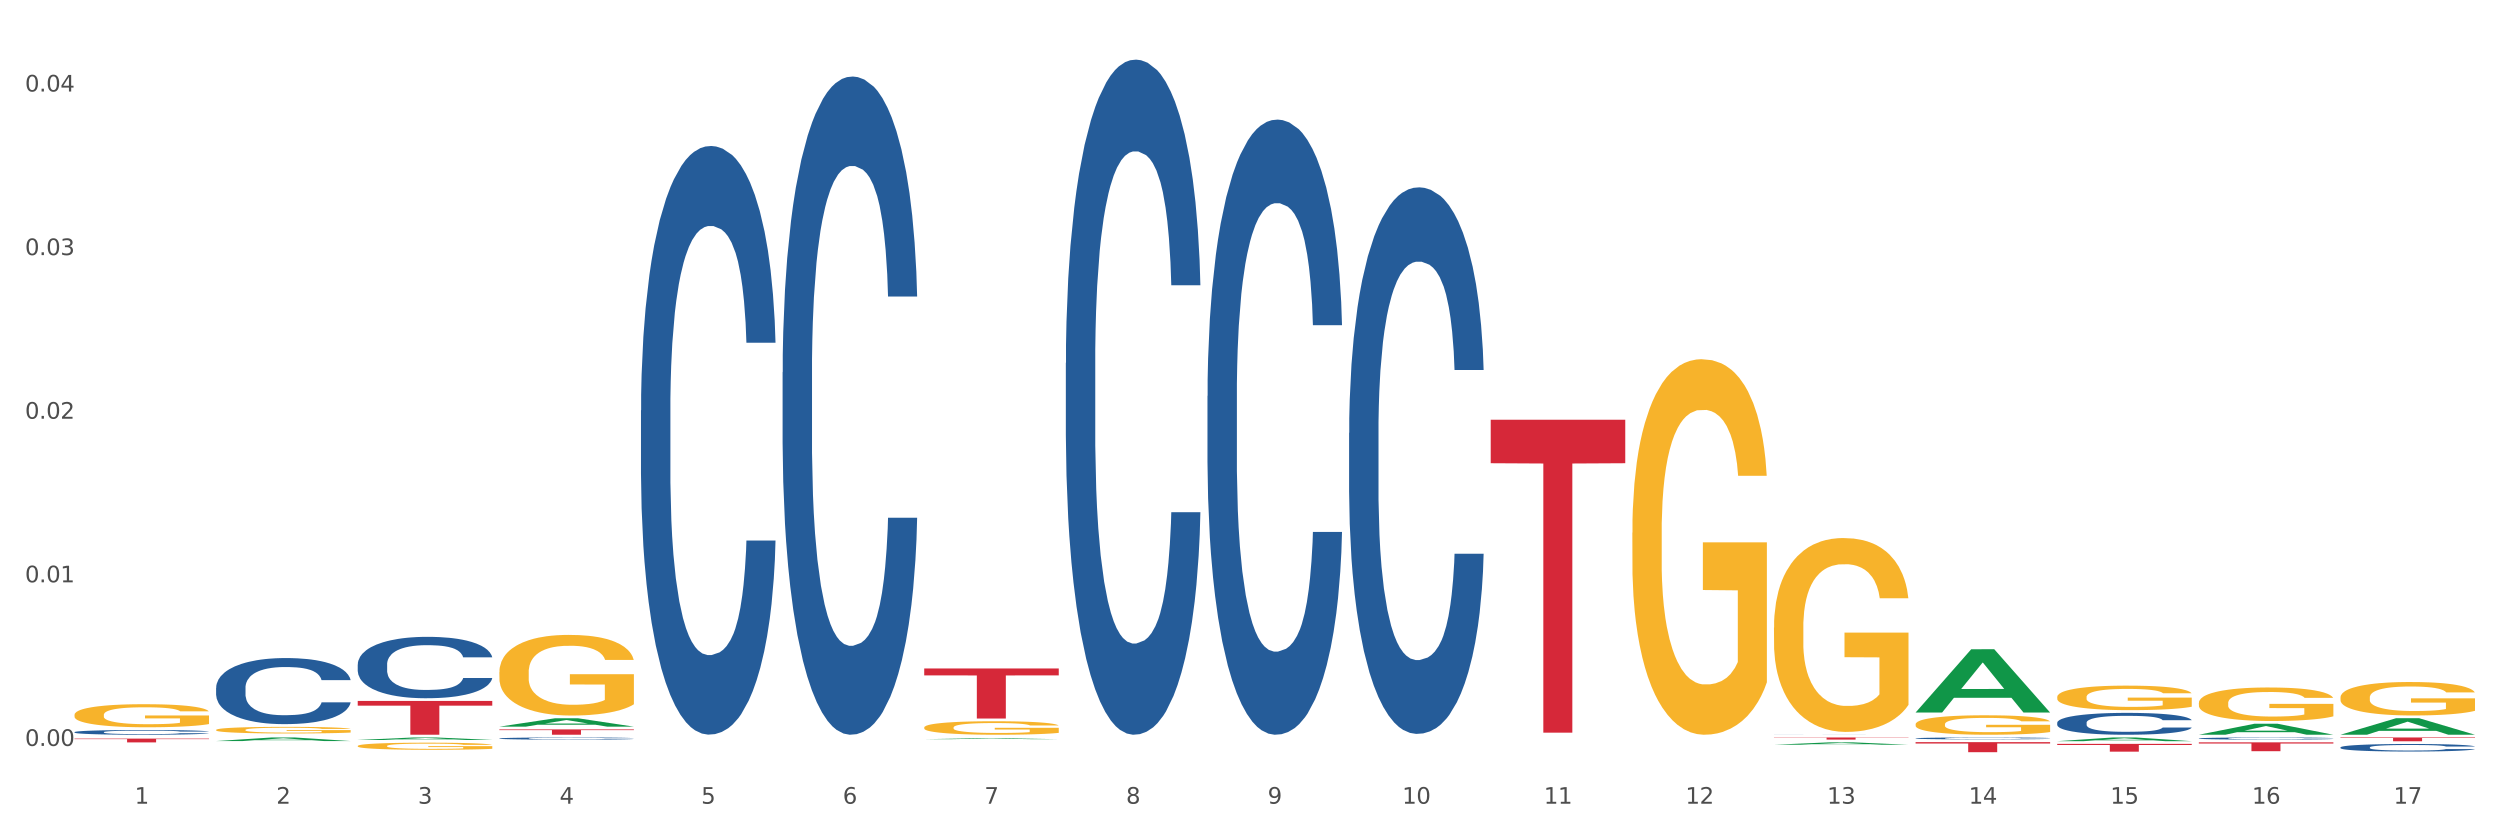 <?xml version="1.0" encoding="utf-8" standalone="no"?>
<!DOCTYPE svg PUBLIC "-//W3C//DTD SVG 1.1//EN"
  "http://www.w3.org/Graphics/SVG/1.1/DTD/svg11.dtd">
<svg xmlns:xlink="http://www.w3.org/1999/xlink" width="1080pt" height="360pt" viewBox="0 0 1080 360" xmlns="http://www.w3.org/2000/svg" version="1.1">
 <rect x="0" y="0" width="1080" height="360" fill="#333333" stroke="none"/>
 <defs>
  <style type="text/css">*{stroke-linejoin: round; stroke-linecap: butt}</style>
 </defs>
 <g id="figure_1">
  <g id="patch_1">
   <path d="M 0 360 
L 1080 360 
L 1080 0 
L 0 0 
z
" style="fill: #ffffff; stroke: #ffffff; stroke-linejoin: miter"/>
  </g>
  <g id="axes_1">
   <g id="matplotlib.axis_1">
    <g id="xtick_1">
     <g id="text_1">
      <!-- 1 -->
      <g style="fill: #4d4d4d" transform="translate(58.182 347.204) scale(0.096 -0.096)">
       <defs>
        <path id="DejaVuSans-31" d="M 794 531 
L 1825 531 
L 1825 4091 
L 703 3866 
L 703 4441 
L 1819 4666 
L 2450 4666 
L 2450 531 
L 3481 531 
L 3481 0 
L 794 0 
L 794 531 
z
" transform="scale(0.016)"/>
       </defs>
       <use xlink:href="#DejaVuSans-31"/>
      </g>
     </g>
    </g>
    <g id="xtick_2">
     <g id="text_2">
      <!-- 2 -->
      <g style="fill: #4d4d4d" transform="translate(119.364 347.204) scale(0.096 -0.096)">
       <defs>
        <path id="DejaVuSans-32" d="M 1228 531 
L 3431 531 
L 3431 0 
L 469 0 
L 469 531 
Q 828 903 1448 1529 
Q 2069 2156 2228 2338 
Q 2531 2678 2651 2914 
Q 2772 3150 2772 3378 
Q 2772 3750 2511 3984 
Q 2250 4219 1831 4219 
Q 1534 4219 1204 4116 
Q 875 4013 500 3803 
L 500 4441 
Q 881 4594 1212 4672 
Q 1544 4750 1819 4750 
Q 2544 4750 2975 4387 
Q 3406 4025 3406 3419 
Q 3406 3131 3298 2873 
Q 3191 2616 2906 2266 
Q 2828 2175 2409 1742 
Q 1991 1309 1228 531 
z
" transform="scale(0.016)"/>
       </defs>
       <use xlink:href="#DejaVuSans-32"/>
      </g>
     </g>
    </g>
    <g id="xtick_3">
     <g id="text_3">
      <!-- 3 -->
      <g style="fill: #4d4d4d" transform="translate(180.545 347.204) scale(0.096 -0.096)">
       <defs>
        <path id="DejaVuSans-33" d="M 2597 2516 
Q 3050 2419 3304 2112 
Q 3559 1806 3559 1356 
Q 3559 666 3084 287 
Q 2609 -91 1734 -91 
Q 1441 -91 1130 -33 
Q 819 25 488 141 
L 488 750 
Q 750 597 1062 519 
Q 1375 441 1716 441 
Q 2309 441 2620 675 
Q 2931 909 2931 1356 
Q 2931 1769 2642 2001 
Q 2353 2234 1838 2234 
L 1294 2234 
L 1294 2753 
L 1863 2753 
Q 2328 2753 2575 2939 
Q 2822 3125 2822 3475 
Q 2822 3834 2567 4026 
Q 2313 4219 1838 4219 
Q 1578 4219 1281 4162 
Q 984 4106 628 3988 
L 628 4550 
Q 988 4650 1302 4700 
Q 1616 4750 1894 4750 
Q 2613 4750 3031 4423 
Q 3450 4097 3450 3541 
Q 3450 3153 3228 2886 
Q 3006 2619 2597 2516 
z
" transform="scale(0.016)"/>
       </defs>
       <use xlink:href="#DejaVuSans-33"/>
      </g>
     </g>
    </g>
    <g id="xtick_4">
     <g id="text_4">
      <!-- 4 -->
      <g style="fill: #4d4d4d" transform="translate(241.726 347.204) scale(0.096 -0.096)">
       <defs>
        <path id="DejaVuSans-34" d="M 2419 4116 
L 825 1625 
L 2419 1625 
L 2419 4116 
z
M 2253 4666 
L 3047 4666 
L 3047 1625 
L 3713 1625 
L 3713 1100 
L 3047 1100 
L 3047 0 
L 2419 0 
L 2419 1100 
L 313 1100 
L 313 1709 
L 2253 4666 
z
" transform="scale(0.016)"/>
       </defs>
       <use xlink:href="#DejaVuSans-34"/>
      </g>
     </g>
    </g>
    <g id="xtick_5">
     <g id="text_5">
      <!-- 5 -->
      <g style="fill: #4d4d4d" transform="translate(302.908 347.204) scale(0.096 -0.096)">
       <defs>
        <path id="DejaVuSans-35" d="M 691 4666 
L 3169 4666 
L 3169 4134 
L 1269 4134 
L 1269 2991 
Q 1406 3038 1543 3061 
Q 1681 3084 1819 3084 
Q 2600 3084 3056 2656 
Q 3513 2228 3513 1497 
Q 3513 744 3044 326 
Q 2575 -91 1722 -91 
Q 1428 -91 1123 -41 
Q 819 9 494 109 
L 494 744 
Q 775 591 1075 516 
Q 1375 441 1709 441 
Q 2250 441 2565 725 
Q 2881 1009 2881 1497 
Q 2881 1984 2565 2268 
Q 2250 2553 1709 2553 
Q 1456 2553 1204 2497 
Q 953 2441 691 2322 
L 691 4666 
z
" transform="scale(0.016)"/>
       </defs>
       <use xlink:href="#DejaVuSans-35"/>
      </g>
     </g>
    </g>
    <g id="xtick_6">
     <g id="text_6">
      <!-- 6 -->
      <g style="fill: #4d4d4d" transform="translate(364.089 347.204) scale(0.096 -0.096)">
       <defs>
        <path id="DejaVuSans-36" d="M 2113 2584 
Q 1688 2584 1439 2293 
Q 1191 2003 1191 1497 
Q 1191 994 1439 701 
Q 1688 409 2113 409 
Q 2538 409 2786 701 
Q 3034 994 3034 1497 
Q 3034 2003 2786 2293 
Q 2538 2584 2113 2584 
z
M 3366 4563 
L 3366 3988 
Q 3128 4100 2886 4159 
Q 2644 4219 2406 4219 
Q 1781 4219 1451 3797 
Q 1122 3375 1075 2522 
Q 1259 2794 1537 2939 
Q 1816 3084 2150 3084 
Q 2853 3084 3261 2657 
Q 3669 2231 3669 1497 
Q 3669 778 3244 343 
Q 2819 -91 2113 -91 
Q 1303 -91 875 529 
Q 447 1150 447 2328 
Q 447 3434 972 4092 
Q 1497 4750 2381 4750 
Q 2619 4750 2861 4703 
Q 3103 4656 3366 4563 
z
" transform="scale(0.016)"/>
       </defs>
       <use xlink:href="#DejaVuSans-36"/>
      </g>
     </g>
    </g>
    <g id="xtick_7">
     <g id="text_7">
      <!-- 7 -->
      <g style="fill: #4d4d4d" transform="translate(425.271 347.204) scale(0.096 -0.096)">
       <defs>
        <path id="DejaVuSans-37" d="M 525 4666 
L 3525 4666 
L 3525 4397 
L 1831 0 
L 1172 0 
L 2766 4134 
L 525 4134 
L 525 4666 
z
" transform="scale(0.016)"/>
       </defs>
       <use xlink:href="#DejaVuSans-37"/>
      </g>
     </g>
    </g>
    <g id="xtick_8">
     <g id="text_8">
      <!-- 8 -->
      <g style="fill: #4d4d4d" transform="translate(486.452 347.204) scale(0.096 -0.096)">
       <defs>
        <path id="DejaVuSans-38" d="M 2034 2216 
Q 1584 2216 1326 1975 
Q 1069 1734 1069 1313 
Q 1069 891 1326 650 
Q 1584 409 2034 409 
Q 2484 409 2743 651 
Q 3003 894 3003 1313 
Q 3003 1734 2745 1975 
Q 2488 2216 2034 2216 
z
M 1403 2484 
Q 997 2584 770 2862 
Q 544 3141 544 3541 
Q 544 4100 942 4425 
Q 1341 4750 2034 4750 
Q 2731 4750 3128 4425 
Q 3525 4100 3525 3541 
Q 3525 3141 3298 2862 
Q 3072 2584 2669 2484 
Q 3125 2378 3379 2068 
Q 3634 1759 3634 1313 
Q 3634 634 3220 271 
Q 2806 -91 2034 -91 
Q 1263 -91 848 271 
Q 434 634 434 1313 
Q 434 1759 690 2068 
Q 947 2378 1403 2484 
z
M 1172 3481 
Q 1172 3119 1398 2916 
Q 1625 2713 2034 2713 
Q 2441 2713 2670 2916 
Q 2900 3119 2900 3481 
Q 2900 3844 2670 4047 
Q 2441 4250 2034 4250 
Q 1625 4250 1398 4047 
Q 1172 3844 1172 3481 
z
" transform="scale(0.016)"/>
       </defs>
       <use xlink:href="#DejaVuSans-38"/>
      </g>
     </g>
    </g>
    <g id="xtick_9">
     <g id="text_9">
      <!-- 9 -->
      <g style="fill: #4d4d4d" transform="translate(547.634 347.204) scale(0.096 -0.096)">
       <defs>
        <path id="DejaVuSans-39" d="M 703 97 
L 703 672 
Q 941 559 1184 500 
Q 1428 441 1663 441 
Q 2288 441 2617 861 
Q 2947 1281 2994 2138 
Q 2813 1869 2534 1725 
Q 2256 1581 1919 1581 
Q 1219 1581 811 2004 
Q 403 2428 403 3163 
Q 403 3881 828 4315 
Q 1253 4750 1959 4750 
Q 2769 4750 3195 4129 
Q 3622 3509 3622 2328 
Q 3622 1225 3098 567 
Q 2575 -91 1691 -91 
Q 1453 -91 1209 -44 
Q 966 3 703 97 
z
M 1959 2075 
Q 2384 2075 2632 2365 
Q 2881 2656 2881 3163 
Q 2881 3666 2632 3958 
Q 2384 4250 1959 4250 
Q 1534 4250 1286 3958 
Q 1038 3666 1038 3163 
Q 1038 2656 1286 2365 
Q 1534 2075 1959 2075 
z
" transform="scale(0.016)"/>
       </defs>
       <use xlink:href="#DejaVuSans-39"/>
      </g>
     </g>
    </g>
    <g id="xtick_10">
     <g id="text_10">
      <!-- 10 -->
      <g style="fill: #4d4d4d" transform="translate(605.761 347.204) scale(0.096 -0.096)">
       <defs>
        <path id="DejaVuSans-30" d="M 2034 4250 
Q 1547 4250 1301 3770 
Q 1056 3291 1056 2328 
Q 1056 1369 1301 889 
Q 1547 409 2034 409 
Q 2525 409 2770 889 
Q 3016 1369 3016 2328 
Q 3016 3291 2770 3770 
Q 2525 4250 2034 4250 
z
M 2034 4750 
Q 2819 4750 3233 4129 
Q 3647 3509 3647 2328 
Q 3647 1150 3233 529 
Q 2819 -91 2034 -91 
Q 1250 -91 836 529 
Q 422 1150 422 2328 
Q 422 3509 836 4129 
Q 1250 4750 2034 4750 
z
" transform="scale(0.016)"/>
       </defs>
       <use xlink:href="#DejaVuSans-31"/>
       <use xlink:href="#DejaVuSans-30" transform="translate(63.623 0)"/>
      </g>
     </g>
    </g>
    <g id="xtick_11">
     <g id="text_11">
      <!-- 11 -->
      <g style="fill: #4d4d4d" transform="translate(666.942 347.204) scale(0.096 -0.096)">
       <use xlink:href="#DejaVuSans-31"/>
       <use xlink:href="#DejaVuSans-31" transform="translate(63.623 0)"/>
      </g>
     </g>
    </g>
    <g id="xtick_12">
     <g id="text_12">
      <!-- 12 -->
      <g style="fill: #4d4d4d" transform="translate(728.124 347.204) scale(0.096 -0.096)">
       <use xlink:href="#DejaVuSans-31"/>
       <use xlink:href="#DejaVuSans-32" transform="translate(63.623 0)"/>
      </g>
     </g>
    </g>
    <g id="xtick_13">
     <g id="text_13">
      <!-- 13 -->
      <g style="fill: #4d4d4d" transform="translate(789.305 347.204) scale(0.096 -0.096)">
       <use xlink:href="#DejaVuSans-31"/>
       <use xlink:href="#DejaVuSans-33" transform="translate(63.623 0)"/>
      </g>
     </g>
    </g>
    <g id="xtick_14">
     <g id="text_14">
      <!-- 14 -->
      <g style="fill: #4d4d4d" transform="translate(850.487 347.204) scale(0.096 -0.096)">
       <use xlink:href="#DejaVuSans-31"/>
       <use xlink:href="#DejaVuSans-34" transform="translate(63.623 0)"/>
      </g>
     </g>
    </g>
    <g id="xtick_15">
     <g id="text_15">
      <!-- 15 -->
      <g style="fill: #4d4d4d" transform="translate(911.668 347.204) scale(0.096 -0.096)">
       <use xlink:href="#DejaVuSans-31"/>
       <use xlink:href="#DejaVuSans-35" transform="translate(63.623 0)"/>
      </g>
     </g>
    </g>
    <g id="xtick_16">
     <g id="text_16">
      <!-- 16 -->
      <g style="fill: #4d4d4d" transform="translate(972.849 347.204) scale(0.096 -0.096)">
       <use xlink:href="#DejaVuSans-31"/>
       <use xlink:href="#DejaVuSans-36" transform="translate(63.623 0)"/>
      </g>
     </g>
    </g>
    <g id="xtick_17">
     <g id="text_17">
      <!-- 17 -->
      <g style="fill: #4d4d4d" transform="translate(1034.031 347.204) scale(0.096 -0.096)">
       <use xlink:href="#DejaVuSans-31"/>
       <use xlink:href="#DejaVuSans-37" transform="translate(63.623 0)"/>
      </g>
     </g>
    </g>
    <g id="xtick_18"/>
    <g id="xtick_19"/>
    <g id="xtick_20"/>
    <g id="xtick_21"/>
    <g id="xtick_22"/>
    <g id="xtick_23"/>
    <g id="xtick_24"/>
    <g id="xtick_25"/>
    <g id="xtick_26"/>
    <g id="xtick_27"/>
    <g id="xtick_28"/>
    <g id="xtick_29"/>
    <g id="xtick_30"/>
    <g id="xtick_31"/>
    <g id="xtick_32"/>
    <g id="xtick_33"/>
   </g>
   <g id="matplotlib.axis_2">
    <g id="ytick_1">
     <g id="text_18">
      <!-- 0.00 -->
      <g style="fill: #4d4d4d" transform="translate(10.8 322.232) scale(0.096 -0.096)">
       <defs>
        <path id="DejaVuSans-2e" d="M 684 794 
L 1344 794 
L 1344 0 
L 684 0 
L 684 794 
z
" transform="scale(0.016)"/>
       </defs>
       <use xlink:href="#DejaVuSans-30"/>
       <use xlink:href="#DejaVuSans-2e" transform="translate(63.623 0)"/>
       <use xlink:href="#DejaVuSans-30" transform="translate(95.41 0)"/>
       <use xlink:href="#DejaVuSans-30" transform="translate(159.033 0)"/>
      </g>
     </g>
    </g>
    <g id="ytick_2">
     <g id="text_19">
      <!-- 0.01 -->
      <g style="fill: #4d4d4d" transform="translate(10.8 251.558) scale(0.096 -0.096)">
       <use xlink:href="#DejaVuSans-30"/>
       <use xlink:href="#DejaVuSans-2e" transform="translate(63.623 0)"/>
       <use xlink:href="#DejaVuSans-30" transform="translate(95.41 0)"/>
       <use xlink:href="#DejaVuSans-31" transform="translate(159.033 0)"/>
      </g>
     </g>
    </g>
    <g id="ytick_3">
     <g id="text_20">
      <!-- 0.02 -->
      <g style="fill: #4d4d4d" transform="translate(10.8 180.884) scale(0.096 -0.096)">
       <use xlink:href="#DejaVuSans-30"/>
       <use xlink:href="#DejaVuSans-2e" transform="translate(63.623 0)"/>
       <use xlink:href="#DejaVuSans-30" transform="translate(95.41 0)"/>
       <use xlink:href="#DejaVuSans-32" transform="translate(159.033 0)"/>
      </g>
     </g>
    </g>
    <g id="ytick_4">
     <g id="text_21">
      <!-- 0.03 -->
      <g style="fill: #4d4d4d" transform="translate(10.8 110.21) scale(0.096 -0.096)">
       <use xlink:href="#DejaVuSans-30"/>
       <use xlink:href="#DejaVuSans-2e" transform="translate(63.623 0)"/>
       <use xlink:href="#DejaVuSans-30" transform="translate(95.41 0)"/>
       <use xlink:href="#DejaVuSans-33" transform="translate(159.033 0)"/>
      </g>
     </g>
    </g>
    <g id="ytick_5">
     <g id="text_22">
      <!-- 0.04 -->
      <g style="fill: #4d4d4d" transform="translate(10.8 39.536) scale(0.096 -0.096)">
       <use xlink:href="#DejaVuSans-30"/>
       <use xlink:href="#DejaVuSans-2e" transform="translate(63.623 0)"/>
       <use xlink:href="#DejaVuSans-30" transform="translate(95.41 0)"/>
       <use xlink:href="#DejaVuSans-34" transform="translate(159.033 0)"/>
      </g>
     </g>
    </g>
    <g id="ytick_6"/>
    <g id="ytick_7"/>
    <g id="ytick_8"/>
    <g id="ytick_9"/>
   </g>
   <g id="PolyCollection_1">
    <path d="M 93.356 320.133 
L 93.416 320.132 
L 117.384 318.586 
L 127.331 318.584 
L 151.479 320.136 
L 139.974 320.136 
L 134.761 319.775 
L 110.014 319.775 
L 109.834 319.781 
L 104.801 320.136 
L 93.356 320.136 
L 93.356 320.133 
L 113.13 319.559 
L 131.645 319.558 
L 122.478 318.915 
L 122.358 318.912 
L 122.238 318.917 
L 113.07 319.558 
L 113.13 319.559 
L 93.356 320.133 
z
" clip-path="url(#p2387406d74)" style="fill: #109648"/>
    <path d="M 154.538 319.666 
L 154.598 319.665 
L 178.566 318.585 
L 188.512 318.584 
L 212.66 319.668 
L 201.156 319.668 
L 195.943 319.416 
L 171.196 319.416 
L 171.016 319.42 
L 165.983 319.668 
L 154.538 319.668 
L 154.538 319.666 
L 174.311 319.265 
L 192.827 319.264 
L 183.659 318.815 
L 183.539 318.813 
L 183.419 318.816 
L 174.251 319.264 
L 174.311 319.265 
L 154.538 319.666 
z
" clip-path="url(#p2387406d74)" style="fill: #109648"/>
    <path d="M 215.719 313.911 
L 215.779 313.908 
L 239.747 310.294 
L 249.694 310.29 
L 273.842 313.918 
L 262.337 313.918 
L 257.124 313.073 
L 232.377 313.073 
L 232.197 313.087 
L 227.164 313.918 
L 215.719 313.918 
L 215.719 313.911 
L 235.493 312.569 
L 254.008 312.566 
L 244.84 311.063 
L 244.72 311.057 
L 244.601 311.067 
L 235.433 312.566 
L 235.493 312.569 
L 215.719 313.911 
z
" clip-path="url(#p2387406d74)" style="fill: #109648"/>
    <path d="M 399.263 319.335 
L 399.323 319.334 
L 423.291 318.919 
L 433.238 318.918 
L 457.386 319.335 
L 445.881 319.335 
L 440.668 319.238 
L 415.921 319.238 
L 415.741 319.24 
L 410.708 319.335 
L 399.263 319.335 
L 399.263 319.335 
L 419.037 319.18 
L 437.552 319.18 
L 428.385 319.007 
L 428.265 319.006 
L 428.145 319.008 
L 418.977 319.18 
L 419.037 319.18 
L 399.263 319.335 
z
" clip-path="url(#p2387406d74)" style="fill: #109648"/>
    <path d="M 766.352 321.728 
L 766.412 321.727 
L 790.38 320.682 
L 800.327 320.681 
L 824.474 321.73 
L 812.97 321.73 
L 807.757 321.485 
L 783.01 321.485 
L 782.83 321.489 
L 777.797 321.73 
L 766.352 321.73 
L 766.352 321.728 
L 786.126 321.34 
L 804.641 321.339 
L 795.473 320.904 
L 795.353 320.903 
L 795.233 320.905 
L 786.066 321.339 
L 786.126 321.34 
L 766.352 321.728 
z
" clip-path="url(#p2387406d74)" style="fill: #109648"/>
    <path d="M 827.533 312.888 
L 827.602 312.88 
L 827.602 312.603 
L 827.739 312.365 
L 828.425 311.789 
L 829.455 311.313 
L 830.21 311.059 
L 830.964 310.852 
L 831.857 310.644 
L 832.954 310.429 
L 834.945 310.114 
L 836.18 309.953 
L 837.689 309.784 
L 840.434 309.538 
L 842.424 309.399 
L 844.483 309.284 
L 847.845 309.146 
L 850.041 309.084 
L 852.374 309.038 
L 855.188 309.008 
L 857.315 309 
L 861.981 309.023 
L 865.961 309.092 
L 867.883 309.146 
L 870.353 309.238 
L 871.657 309.3 
L 873.784 309.423 
L 875.98 309.584 
L 877.49 309.722 
L 879.754 309.983 
L 881.47 310.245 
L 883.048 310.567 
L 883.872 310.79 
L 884.489 310.998 
L 885.038 311.236 
L 885.587 311.612 
L 873.235 311.612 
L 872.755 311.343 
L 872 311.09 
L 870.902 310.844 
L 869.941 310.69 
L 868.295 310.498 
L 866.785 310.375 
L 865.207 310.283 
L 863.285 310.206 
L 861.775 310.168 
L 859.648 310.137 
L 855.462 310.145 
L 852.649 310.206 
L 850.727 310.283 
L 849.492 310.352 
L 848.394 310.429 
L 847.159 310.537 
L 845.718 310.698 
L 844.689 310.844 
L 843.659 311.028 
L 842.836 311.213 
L 842.081 311.428 
L 841.464 311.658 
L 840.983 311.897 
L 840.571 312.188 
L 840.228 312.673 
L 840.228 313.725 
L 840.366 313.963 
L 840.709 314.278 
L 841.12 314.516 
L 841.807 314.801 
L 842.424 314.993 
L 843.591 315.269 
L 844.895 315.5 
L 845.924 315.646 
L 846.953 315.769 
L 848.737 315.938 
L 850.727 316.076 
L 852.443 316.161 
L 854.776 316.238 
L 856.354 316.268 
L 857.727 316.284 
L 861.089 316.284 
L 863.491 316.261 
L 866.167 316.207 
L 868.226 316.138 
L 869.941 316.053 
L 871.863 315.915 
L 873.098 315.784 
L 873.098 314.178 
L 858.001 314.171 
L 858.001 313.103 
L 885.656 313.103 
L 885.656 316.238 
L 884.489 316.399 
L 883.185 316.545 
L 881.813 316.675 
L 879.754 316.837 
L 877.284 316.99 
L 875.088 317.098 
L 872.755 317.19 
L 870.01 317.275 
L 866.442 317.352 
L 864.246 317.382 
L 861.501 317.405 
L 858.276 317.413 
L 855.462 317.398 
L 852.717 317.359 
L 849.835 317.29 
L 847.022 317.19 
L 844.895 317.09 
L 842.767 316.967 
L 840.503 316.806 
L 838.719 316.652 
L 837.346 316.514 
L 835.837 316.337 
L 834.19 316.107 
L 832.954 315.899 
L 831.857 315.684 
L 830.69 315.408 
L 829.867 315.17 
L 829.043 314.87 
L 828.563 314.647 
L 828.014 314.301 
L 827.602 313.817 
L 827.533 312.888 
z
" clip-path="url(#p2387406d74)" style="fill: #f7b32b"/>
    <path d="M 399.263 314.274 
L 399.332 314.269 
L 399.332 314.077 
L 399.469 313.912 
L 400.156 313.512 
L 401.185 313.181 
L 401.94 313.006 
L 402.695 312.862 
L 403.587 312.718 
L 404.685 312.569 
L 406.675 312.35 
L 407.91 312.238 
L 409.419 312.121 
L 412.164 311.95 
L 414.154 311.854 
L 416.213 311.774 
L 419.575 311.678 
L 421.771 311.636 
L 424.104 311.604 
L 426.918 311.583 
L 429.045 311.577 
L 433.711 311.593 
L 437.691 311.641 
L 439.613 311.678 
L 442.083 311.742 
L 443.387 311.785 
L 445.514 311.87 
L 447.71 311.982 
L 449.22 312.078 
L 451.484 312.259 
L 453.2 312.441 
L 454.778 312.664 
L 455.602 312.819 
L 456.219 312.963 
L 456.768 313.128 
L 457.317 313.389 
L 444.965 313.389 
L 444.485 313.203 
L 443.73 313.027 
L 442.632 312.856 
L 441.672 312.75 
L 440.025 312.616 
L 438.515 312.531 
L 436.937 312.467 
L 435.015 312.414 
L 433.506 312.387 
L 431.378 312.366 
L 427.192 312.371 
L 424.379 312.414 
L 422.458 312.467 
L 421.222 312.515 
L 420.124 312.569 
L 418.889 312.643 
L 417.448 312.755 
L 416.419 312.856 
L 415.39 312.984 
L 414.566 313.112 
L 413.811 313.261 
L 413.194 313.421 
L 412.713 313.586 
L 412.302 313.789 
L 411.958 314.125 
L 411.958 314.855 
L 412.096 315.02 
L 412.439 315.239 
L 412.851 315.404 
L 413.537 315.601 
L 414.154 315.734 
L 415.321 315.926 
L 416.625 316.086 
L 417.654 316.187 
L 418.683 316.273 
L 420.468 316.39 
L 422.458 316.486 
L 424.173 316.544 
L 426.506 316.598 
L 428.084 316.619 
L 429.457 316.63 
L 432.819 316.63 
L 435.221 316.614 
L 437.897 316.576 
L 439.956 316.528 
L 441.672 316.47 
L 443.593 316.374 
L 444.828 316.283 
L 444.828 315.169 
L 429.731 315.164 
L 429.731 314.423 
L 457.386 314.423 
L 457.386 316.598 
L 456.219 316.71 
L 454.915 316.811 
L 453.543 316.901 
L 451.484 317.013 
L 449.014 317.12 
L 446.818 317.195 
L 444.485 317.258 
L 441.74 317.317 
L 438.172 317.37 
L 435.976 317.392 
L 433.231 317.408 
L 430.006 317.413 
L 427.192 317.402 
L 424.448 317.376 
L 421.565 317.328 
L 418.752 317.258 
L 416.625 317.189 
L 414.497 317.104 
L 412.233 316.992 
L 410.449 316.885 
L 409.076 316.789 
L 407.567 316.667 
L 405.92 316.507 
L 404.685 316.363 
L 403.587 316.214 
L 402.42 316.022 
L 401.597 315.857 
L 400.773 315.649 
L 400.293 315.494 
L 399.744 315.255 
L 399.332 314.919 
L 399.263 314.274 
z
" clip-path="url(#p2387406d74)" style="fill: #f7b32b"/>
    <path d="M 705.171 230.14 
L 705.239 229.992 
L 705.239 224.658 
L 705.376 220.065 
L 706.063 208.952 
L 707.092 199.765 
L 707.847 194.876 
L 708.602 190.875 
L 709.494 186.874 
L 710.592 182.726 
L 712.582 176.651 
L 713.817 173.539 
L 715.327 170.279 
L 718.071 165.538 
L 720.061 162.871 
L 722.12 160.648 
L 725.483 157.981 
L 727.678 156.796 
L 730.012 155.907 
L 732.825 155.314 
L 734.952 155.166 
L 739.619 155.61 
L 743.599 156.944 
L 745.52 157.981 
L 747.99 159.759 
L 749.294 160.945 
L 751.421 163.315 
L 753.617 166.427 
L 755.127 169.094 
L 757.391 174.132 
L 759.107 179.17 
L 760.685 185.393 
L 761.509 189.69 
L 762.126 193.69 
L 762.675 198.284 
L 763.224 205.544 
L 750.872 205.544 
L 750.392 200.358 
L 749.637 195.468 
L 748.539 190.727 
L 747.579 187.763 
L 745.932 184.059 
L 744.422 181.688 
L 742.844 179.91 
L 740.922 178.429 
L 739.413 177.688 
L 737.285 177.095 
L 733.099 177.243 
L 730.286 178.429 
L 728.365 179.91 
L 727.129 181.244 
L 726.031 182.726 
L 724.796 184.8 
L 723.355 187.912 
L 722.326 190.727 
L 721.297 194.283 
L 720.473 197.839 
L 719.718 201.988 
L 719.101 206.433 
L 718.62 211.026 
L 718.209 216.657 
L 717.866 225.992 
L 717.866 246.291 
L 718.003 250.884 
L 718.346 256.959 
L 718.758 261.553 
L 719.444 267.035 
L 720.061 270.739 
L 721.228 276.073 
L 722.532 280.518 
L 723.561 283.334 
L 724.59 285.704 
L 726.375 288.964 
L 728.365 291.631 
L 730.08 293.261 
L 732.413 294.743 
L 733.992 295.336 
L 735.364 295.632 
L 738.726 295.632 
L 741.128 295.187 
L 743.804 294.15 
L 745.863 292.817 
L 747.579 291.187 
L 749.5 288.52 
L 750.735 286.001 
L 750.735 255.033 
L 735.638 254.885 
L 735.638 234.289 
L 763.293 234.289 
L 763.293 294.743 
L 762.126 297.854 
L 760.823 300.67 
L 759.45 303.189 
L 757.391 306.3 
L 754.921 309.264 
L 752.725 311.338 
L 750.392 313.116 
L 747.647 314.746 
L 744.079 316.228 
L 741.883 316.82 
L 739.138 317.265 
L 735.913 317.413 
L 733.099 317.117 
L 730.355 316.376 
L 727.473 315.042 
L 724.659 313.116 
L 722.532 311.19 
L 720.405 308.819 
L 718.14 305.708 
L 716.356 302.744 
L 714.983 300.077 
L 713.474 296.669 
L 711.827 292.224 
L 710.592 288.223 
L 709.494 284.075 
L 708.327 278.74 
L 707.504 274.147 
L 706.68 268.368 
L 706.2 264.071 
L 705.651 257.404 
L 705.239 248.069 
L 705.171 230.14 
z
" clip-path="url(#p2387406d74)" style="fill: #f7b32b"/>
    <path d="M 766.352 271.137 
L 766.421 271.06 
L 766.421 268.307 
L 766.558 265.935 
L 767.244 260.198 
L 768.273 255.456 
L 769.028 252.932 
L 769.783 250.866 
L 770.675 248.801 
L 771.773 246.659 
L 773.763 243.523 
L 774.998 241.917 
L 776.508 240.234 
L 779.253 237.786 
L 781.243 236.41 
L 783.301 235.262 
L 786.664 233.885 
L 788.86 233.273 
L 791.193 232.814 
L 794.006 232.508 
L 796.134 232.432 
L 800.8 232.661 
L 804.78 233.35 
L 806.701 233.885 
L 809.172 234.803 
L 810.476 235.415 
L 812.603 236.639 
L 814.799 238.245 
L 816.308 239.622 
L 818.573 242.223 
L 820.288 244.824 
L 821.867 248.036 
L 822.69 250.254 
L 823.308 252.32 
L 823.857 254.691 
L 824.406 258.439 
L 812.054 258.439 
L 811.574 255.762 
L 810.819 253.238 
L 809.721 250.79 
L 808.76 249.26 
L 807.113 247.348 
L 805.603 246.124 
L 804.025 245.206 
L 802.104 244.441 
L 800.594 244.059 
L 798.467 243.753 
L 794.281 243.829 
L 791.467 244.441 
L 789.546 245.206 
L 788.311 245.894 
L 787.213 246.659 
L 785.978 247.73 
L 784.537 249.337 
L 783.507 250.79 
L 782.478 252.626 
L 781.655 254.462 
L 780.9 256.603 
L 780.282 258.898 
L 779.802 261.269 
L 779.39 264.176 
L 779.047 268.995 
L 779.047 279.474 
L 779.184 281.846 
L 779.527 284.982 
L 779.939 287.353 
L 780.625 290.183 
L 781.243 292.095 
L 782.409 294.849 
L 783.713 297.144 
L 784.743 298.597 
L 785.772 299.821 
L 787.556 301.504 
L 789.546 302.881 
L 791.262 303.722 
L 793.595 304.487 
L 795.173 304.793 
L 796.545 304.946 
L 799.908 304.946 
L 802.31 304.716 
L 804.986 304.181 
L 807.044 303.493 
L 808.76 302.651 
L 810.681 301.274 
L 811.917 299.974 
L 811.917 283.987 
L 796.82 283.911 
L 796.82 273.278 
L 824.474 273.278 
L 824.474 304.487 
L 823.308 306.093 
L 822.004 307.547 
L 820.632 308.847 
L 818.573 310.453 
L 816.103 311.983 
L 813.907 313.054 
L 811.574 313.972 
L 808.829 314.813 
L 805.26 315.578 
L 803.064 315.884 
L 800.32 316.114 
L 797.094 316.19 
L 794.281 316.037 
L 791.536 315.655 
L 788.654 314.966 
L 785.84 313.972 
L 783.713 312.978 
L 781.586 311.754 
L 779.321 310.147 
L 777.537 308.618 
L 776.165 307.241 
L 774.655 305.481 
L 773.008 303.187 
L 771.773 301.121 
L 770.675 298.98 
L 769.509 296.226 
L 768.685 293.855 
L 767.862 290.872 
L 767.381 288.653 
L 766.832 285.211 
L 766.421 280.392 
L 766.352 271.137 
z
" clip-path="url(#p2387406d74)" style="fill: #f7b32b"/>
    <path d="M 215.719 290.376 
L 215.788 290.344 
L 215.788 289.198 
L 215.925 288.212 
L 216.611 285.825 
L 217.641 283.852 
L 218.395 282.802 
L 219.15 281.943 
L 220.042 281.084 
L 221.14 280.193 
L 223.13 278.888 
L 224.366 278.22 
L 225.875 277.52 
L 228.62 276.501 
L 230.61 275.929 
L 232.669 275.451 
L 236.031 274.879 
L 238.227 274.624 
L 240.56 274.433 
L 243.374 274.306 
L 245.501 274.274 
L 250.167 274.369 
L 254.147 274.656 
L 256.069 274.879 
L 258.539 275.26 
L 259.843 275.515 
L 261.97 276.024 
L 264.166 276.692 
L 265.676 277.265 
L 267.94 278.347 
L 269.656 279.429 
L 271.234 280.766 
L 272.057 281.688 
L 272.675 282.548 
L 273.224 283.534 
L 273.773 285.093 
L 261.421 285.093 
L 260.941 283.98 
L 260.186 282.929 
L 259.088 281.911 
L 258.127 281.275 
L 256.48 280.479 
L 254.971 279.97 
L 253.392 279.588 
L 251.471 279.27 
L 249.961 279.111 
L 247.834 278.984 
L 243.648 279.015 
L 240.835 279.27 
L 238.913 279.588 
L 237.678 279.875 
L 236.58 280.193 
L 235.345 280.638 
L 233.904 281.307 
L 232.875 281.911 
L 231.845 282.675 
L 231.022 283.439 
L 230.267 284.33 
L 229.649 285.284 
L 229.169 286.271 
L 228.757 287.48 
L 228.414 289.485 
L 228.414 293.844 
L 228.551 294.831 
L 228.895 296.136 
L 229.306 297.122 
L 229.993 298.299 
L 230.61 299.095 
L 231.777 300.241 
L 233.08 301.195 
L 234.11 301.8 
L 235.139 302.309 
L 236.923 303.009 
L 238.913 303.582 
L 240.629 303.932 
L 242.962 304.25 
L 244.54 304.377 
L 245.913 304.441 
L 249.275 304.441 
L 251.677 304.346 
L 254.353 304.123 
L 256.412 303.836 
L 258.127 303.486 
L 260.049 302.914 
L 261.284 302.373 
L 261.284 295.722 
L 246.187 295.69 
L 246.187 291.267 
L 273.842 291.267 
L 273.842 304.25 
L 272.675 304.918 
L 271.371 305.523 
L 269.999 306.064 
L 267.94 306.732 
L 265.47 307.369 
L 263.274 307.814 
L 260.941 308.196 
L 258.196 308.546 
L 254.628 308.864 
L 252.432 308.992 
L 249.687 309.087 
L 246.462 309.119 
L 243.648 309.055 
L 240.903 308.896 
L 238.021 308.61 
L 235.208 308.196 
L 233.08 307.782 
L 230.953 307.273 
L 228.689 306.605 
L 226.905 305.968 
L 225.532 305.396 
L 224.022 304.664 
L 222.376 303.709 
L 221.14 302.85 
L 220.042 301.959 
L 218.876 300.813 
L 218.052 299.827 
L 217.229 298.586 
L 216.749 297.663 
L 216.2 296.231 
L 215.788 294.226 
L 215.719 290.376 
z
" clip-path="url(#p2387406d74)" style="fill: #f7b32b"/>
    <path d="M 949.896 303.687 
L 949.965 303.674 
L 949.965 303.198 
L 950.102 302.788 
L 950.788 301.796 
L 951.818 300.976 
L 952.572 300.539 
L 953.327 300.182 
L 954.219 299.825 
L 955.317 299.454 
L 957.307 298.912 
L 958.543 298.634 
L 960.052 298.343 
L 962.797 297.92 
L 964.787 297.682 
L 966.846 297.483 
L 970.208 297.245 
L 972.404 297.139 
L 974.737 297.06 
L 977.551 297.007 
L 979.678 296.994 
L 984.344 297.033 
L 988.324 297.152 
L 990.246 297.245 
L 992.716 297.404 
L 994.02 297.51 
L 996.147 297.721 
L 998.343 297.999 
L 999.853 298.237 
L 1002.117 298.687 
L 1003.833 299.137 
L 1005.411 299.692 
L 1006.234 300.076 
L 1006.852 300.433 
L 1007.401 300.843 
L 1007.95 301.491 
L 995.598 301.491 
L 995.118 301.028 
L 994.363 300.592 
L 993.265 300.169 
L 992.304 299.904 
L 990.657 299.573 
L 989.148 299.362 
L 987.569 299.203 
L 985.648 299.071 
L 984.138 299.005 
L 982.011 298.952 
L 977.825 298.965 
L 975.012 299.071 
L 973.09 299.203 
L 971.855 299.322 
L 970.757 299.454 
L 969.522 299.639 
L 968.081 299.917 
L 967.052 300.169 
L 966.022 300.486 
L 965.199 300.804 
L 964.444 301.174 
L 963.826 301.571 
L 963.346 301.981 
L 962.934 302.484 
L 962.591 303.317 
L 962.591 305.129 
L 962.728 305.539 
L 963.072 306.082 
L 963.483 306.492 
L 964.169 306.981 
L 964.787 307.312 
L 965.954 307.788 
L 967.257 308.185 
L 968.287 308.437 
L 969.316 308.648 
L 971.1 308.939 
L 973.09 309.177 
L 974.806 309.323 
L 977.139 309.455 
L 978.717 309.508 
L 980.09 309.535 
L 983.452 309.535 
L 985.854 309.495 
L 988.53 309.402 
L 990.589 309.283 
L 992.304 309.138 
L 994.226 308.9 
L 995.461 308.675 
L 995.461 305.91 
L 980.364 305.897 
L 980.364 304.058 
L 1008.019 304.058 
L 1008.019 309.455 
L 1006.852 309.733 
L 1005.548 309.984 
L 1004.176 310.209 
L 1002.117 310.487 
L 999.647 310.752 
L 997.451 310.937 
L 995.118 311.096 
L 992.373 311.241 
L 988.805 311.373 
L 986.609 311.426 
L 983.864 311.466 
L 980.639 311.479 
L 977.825 311.453 
L 975.08 311.387 
L 972.198 311.268 
L 969.385 311.096 
L 967.257 310.924 
L 965.13 310.712 
L 962.866 310.434 
L 961.082 310.17 
L 959.709 309.931 
L 958.199 309.627 
L 956.553 309.23 
L 955.317 308.873 
L 954.219 308.503 
L 953.053 308.026 
L 952.229 307.616 
L 951.406 307.1 
L 950.926 306.717 
L 950.377 306.122 
L 949.965 305.288 
L 949.896 303.687 
z
" clip-path="url(#p2387406d74)" style="fill: #f7b32b"/>
    <path d="M 888.715 301.086 
L 888.783 301.077 
L 888.783 300.728 
L 888.921 300.428 
L 889.607 299.702 
L 890.636 299.101 
L 891.391 298.782 
L 892.146 298.52 
L 893.038 298.259 
L 894.136 297.988 
L 896.126 297.591 
L 897.361 297.387 
L 898.871 297.174 
L 901.616 296.864 
L 903.606 296.69 
L 905.664 296.545 
L 909.027 296.37 
L 911.223 296.293 
L 913.556 296.235 
L 916.369 296.196 
L 918.497 296.186 
L 923.163 296.215 
L 927.143 296.303 
L 929.064 296.37 
L 931.535 296.487 
L 932.838 296.564 
L 934.966 296.719 
L 937.162 296.922 
L 938.671 297.097 
L 940.936 297.426 
L 942.651 297.755 
L 944.23 298.162 
L 945.053 298.443 
L 945.671 298.704 
L 946.22 299.004 
L 946.769 299.479 
L 934.417 299.479 
L 933.936 299.14 
L 933.182 298.82 
L 932.084 298.511 
L 931.123 298.317 
L 929.476 298.075 
L 927.966 297.92 
L 926.388 297.804 
L 924.467 297.707 
L 922.957 297.658 
L 920.83 297.62 
L 916.644 297.629 
L 913.83 297.707 
L 911.909 297.804 
L 910.674 297.891 
L 909.576 297.988 
L 908.341 298.123 
L 906.899 298.327 
L 905.87 298.511 
L 904.841 298.743 
L 904.017 298.975 
L 903.263 299.247 
L 902.645 299.537 
L 902.165 299.837 
L 901.753 300.205 
L 901.41 300.815 
L 901.41 302.142 
L 901.547 302.442 
L 901.89 302.839 
L 902.302 303.139 
L 902.988 303.498 
L 903.606 303.74 
L 904.772 304.088 
L 906.076 304.379 
L 907.105 304.563 
L 908.135 304.718 
L 909.919 304.931 
L 911.909 305.105 
L 913.624 305.212 
L 915.958 305.309 
L 917.536 305.347 
L 918.908 305.367 
L 922.271 305.367 
L 924.672 305.338 
L 927.349 305.27 
L 929.407 305.183 
L 931.123 305.076 
L 933.044 304.902 
L 934.279 304.737 
L 934.279 302.713 
L 919.183 302.704 
L 919.183 301.358 
L 946.837 301.358 
L 946.837 305.309 
L 945.671 305.512 
L 944.367 305.696 
L 942.994 305.861 
L 940.936 306.064 
L 938.465 306.258 
L 936.269 306.393 
L 933.936 306.509 
L 931.191 306.616 
L 927.623 306.713 
L 925.427 306.751 
L 922.682 306.78 
L 919.457 306.79 
L 916.644 306.771 
L 913.899 306.722 
L 911.017 306.635 
L 908.203 306.509 
L 906.076 306.383 
L 903.949 306.228 
L 901.684 306.025 
L 899.9 305.831 
L 898.528 305.657 
L 897.018 305.434 
L 895.371 305.144 
L 894.136 304.882 
L 893.038 304.611 
L 891.871 304.263 
L 891.048 303.962 
L 890.224 303.585 
L 889.744 303.304 
L 889.195 302.868 
L 888.783 302.258 
L 888.715 301.086 
z
" clip-path="url(#p2387406d74)" style="fill: #f7b32b"/>
    <path d="M 1011.078 301.311 
L 1011.146 301.297 
L 1011.146 300.822 
L 1011.284 300.413 
L 1011.97 299.422 
L 1012.999 298.603 
L 1013.754 298.168 
L 1014.509 297.811 
L 1015.401 297.454 
L 1016.499 297.085 
L 1018.489 296.543 
L 1019.724 296.266 
L 1021.234 295.975 
L 1023.978 295.553 
L 1025.969 295.315 
L 1028.027 295.117 
L 1031.39 294.879 
L 1033.585 294.774 
L 1035.919 294.694 
L 1038.732 294.642 
L 1040.859 294.628 
L 1045.526 294.668 
L 1049.506 294.787 
L 1051.427 294.879 
L 1053.897 295.038 
L 1055.201 295.143 
L 1057.328 295.355 
L 1059.524 295.632 
L 1061.034 295.87 
L 1063.299 296.319 
L 1065.014 296.768 
L 1066.592 297.322 
L 1067.416 297.705 
L 1068.033 298.062 
L 1068.582 298.471 
L 1069.131 299.118 
L 1056.78 299.118 
L 1056.299 298.656 
L 1055.544 298.22 
L 1054.446 297.798 
L 1053.486 297.534 
L 1051.839 297.204 
L 1050.329 296.992 
L 1048.751 296.834 
L 1046.829 296.702 
L 1045.32 296.636 
L 1043.192 296.583 
L 1039.007 296.596 
L 1036.193 296.702 
L 1034.272 296.834 
L 1033.037 296.953 
L 1031.939 297.085 
L 1030.703 297.27 
L 1029.262 297.547 
L 1028.233 297.798 
L 1027.204 298.115 
L 1026.38 298.432 
L 1025.625 298.801 
L 1025.008 299.198 
L 1024.527 299.607 
L 1024.116 300.109 
L 1023.773 300.941 
L 1023.773 302.75 
L 1023.91 303.16 
L 1024.253 303.701 
L 1024.665 304.11 
L 1025.351 304.599 
L 1025.969 304.929 
L 1027.135 305.405 
L 1028.439 305.801 
L 1029.468 306.052 
L 1030.498 306.263 
L 1032.282 306.553 
L 1034.272 306.791 
L 1035.987 306.936 
L 1038.32 307.069 
L 1039.899 307.121 
L 1041.271 307.148 
L 1044.634 307.148 
L 1047.035 307.108 
L 1049.712 307.016 
L 1051.77 306.897 
L 1053.486 306.752 
L 1055.407 306.514 
L 1056.642 306.289 
L 1056.642 303.529 
L 1041.546 303.516 
L 1041.546 301.68 
L 1069.2 301.68 
L 1069.2 307.069 
L 1068.033 307.346 
L 1066.73 307.597 
L 1065.357 307.821 
L 1063.299 308.099 
L 1060.828 308.363 
L 1058.632 308.548 
L 1056.299 308.706 
L 1053.554 308.851 
L 1049.986 308.983 
L 1047.79 309.036 
L 1045.045 309.076 
L 1041.82 309.089 
L 1039.007 309.063 
L 1036.262 308.997 
L 1033.38 308.878 
L 1030.566 308.706 
L 1028.439 308.534 
L 1026.312 308.323 
L 1024.047 308.046 
L 1022.263 307.782 
L 1020.891 307.544 
L 1019.381 307.24 
L 1017.734 306.844 
L 1016.499 306.487 
L 1015.401 306.118 
L 1014.234 305.642 
L 1013.411 305.233 
L 1012.587 304.718 
L 1012.107 304.335 
L 1011.558 303.741 
L 1011.146 302.909 
L 1011.078 301.311 
z
" clip-path="url(#p2387406d74)" style="fill: #f7b32b"/>
    <path d="M 154.538 322.258 
L 154.606 322.255 
L 154.606 322.154 
L 154.744 322.067 
L 155.43 321.857 
L 156.459 321.683 
L 157.214 321.591 
L 157.969 321.515 
L 158.861 321.439 
L 159.959 321.361 
L 161.949 321.246 
L 163.184 321.187 
L 164.694 321.125 
L 167.439 321.035 
L 169.429 320.985 
L 171.487 320.943 
L 174.85 320.892 
L 177.046 320.87 
L 179.379 320.853 
L 182.192 320.842 
L 184.32 320.839 
L 188.986 320.848 
L 192.966 320.873 
L 194.887 320.892 
L 197.358 320.926 
L 198.661 320.949 
L 200.789 320.993 
L 202.985 321.052 
L 204.494 321.103 
L 206.759 321.198 
L 208.474 321.293 
L 210.053 321.411 
L 210.876 321.493 
L 211.494 321.568 
L 212.043 321.655 
L 212.592 321.793 
L 200.24 321.793 
L 199.759 321.694 
L 199.005 321.602 
L 197.907 321.512 
L 196.946 321.456 
L 195.299 321.386 
L 193.789 321.341 
L 192.211 321.307 
L 190.29 321.279 
L 188.78 321.265 
L 186.653 321.254 
L 182.467 321.257 
L 179.653 321.279 
L 177.732 321.307 
L 176.497 321.333 
L 175.399 321.361 
L 174.164 321.4 
L 172.723 321.459 
L 171.693 321.512 
L 170.664 321.58 
L 169.84 321.647 
L 169.086 321.725 
L 168.468 321.809 
L 167.988 321.896 
L 167.576 322.003 
L 167.233 322.18 
L 167.233 322.564 
L 167.37 322.651 
L 167.713 322.766 
L 168.125 322.853 
L 168.811 322.956 
L 169.429 323.027 
L 170.595 323.128 
L 171.899 323.212 
L 172.928 323.265 
L 173.958 323.31 
L 175.742 323.372 
L 177.732 323.422 
L 179.447 323.453 
L 181.781 323.481 
L 183.359 323.492 
L 184.731 323.498 
L 188.094 323.498 
L 190.495 323.489 
L 193.172 323.47 
L 195.23 323.444 
L 196.946 323.414 
L 198.867 323.363 
L 200.102 323.315 
L 200.102 322.729 
L 185.006 322.727 
L 185.006 322.337 
L 212.66 322.337 
L 212.66 323.481 
L 211.494 323.54 
L 210.19 323.593 
L 208.817 323.641 
L 206.759 323.7 
L 204.288 323.756 
L 202.092 323.795 
L 199.759 323.829 
L 197.014 323.86 
L 193.446 323.888 
L 191.25 323.899 
L 188.505 323.907 
L 185.28 323.91 
L 182.467 323.904 
L 179.722 323.89 
L 176.84 323.865 
L 174.026 323.829 
L 171.899 323.792 
L 169.772 323.747 
L 167.507 323.688 
L 165.723 323.632 
L 164.351 323.582 
L 162.841 323.517 
L 161.194 323.433 
L 159.959 323.358 
L 158.861 323.279 
L 157.694 323.178 
L 156.871 323.091 
L 156.048 322.982 
L 155.567 322.9 
L 155.018 322.774 
L 154.606 322.598 
L 154.538 322.258 
z
" clip-path="url(#p2387406d74)" style="fill: #f7b32b"/>
    <path d="M 93.356 315.323 
L 93.425 315.321 
L 93.425 315.227 
L 93.562 315.146 
L 94.248 314.95 
L 95.278 314.788 
L 96.033 314.701 
L 96.787 314.631 
L 97.68 314.56 
L 98.778 314.487 
L 100.768 314.38 
L 102.003 314.325 
L 103.512 314.267 
L 106.257 314.184 
L 108.247 314.137 
L 110.306 314.097 
L 113.668 314.05 
L 115.864 314.029 
L 118.197 314.014 
L 121.011 314.003 
L 123.138 314.001 
L 127.804 314.009 
L 131.784 314.032 
L 133.706 314.05 
L 136.176 314.082 
L 137.48 314.103 
L 139.607 314.144 
L 141.803 314.199 
L 143.313 314.246 
L 145.577 314.335 
L 147.293 314.424 
L 148.871 314.534 
L 149.695 314.61 
L 150.312 314.68 
L 150.861 314.761 
L 151.41 314.89 
L 139.058 314.89 
L 138.578 314.798 
L 137.823 314.712 
L 136.725 314.628 
L 135.764 314.576 
L 134.118 314.51 
L 132.608 314.469 
L 131.03 314.437 
L 129.108 314.411 
L 127.599 314.398 
L 125.471 314.388 
L 121.285 314.39 
L 118.472 314.411 
L 116.55 314.437 
L 115.315 314.461 
L 114.217 314.487 
L 112.982 314.524 
L 111.541 314.578 
L 110.512 314.628 
L 109.482 314.691 
L 108.659 314.754 
L 107.904 314.827 
L 107.287 314.905 
L 106.806 314.986 
L 106.394 315.086 
L 106.051 315.25 
L 106.051 315.608 
L 106.189 315.689 
L 106.532 315.797 
L 106.943 315.878 
L 107.63 315.974 
L 108.247 316.04 
L 109.414 316.134 
L 110.718 316.212 
L 111.747 316.262 
L 112.776 316.304 
L 114.56 316.361 
L 116.55 316.408 
L 118.266 316.437 
L 120.599 316.463 
L 122.177 316.474 
L 123.55 316.479 
L 126.912 316.479 
L 129.314 316.471 
L 131.99 316.453 
L 134.049 316.429 
L 135.764 316.4 
L 137.686 316.353 
L 138.921 316.309 
L 138.921 315.763 
L 123.824 315.76 
L 123.824 315.397 
L 151.479 315.397 
L 151.479 316.463 
L 150.312 316.518 
L 149.008 316.568 
L 147.636 316.612 
L 145.577 316.667 
L 143.107 316.719 
L 140.911 316.756 
L 138.578 316.787 
L 135.833 316.816 
L 132.265 316.842 
L 130.069 316.853 
L 127.324 316.861 
L 124.099 316.863 
L 121.285 316.858 
L 118.54 316.845 
L 115.658 316.821 
L 112.845 316.787 
L 110.718 316.753 
L 108.59 316.712 
L 106.326 316.657 
L 104.542 316.604 
L 103.169 316.557 
L 101.66 316.497 
L 100.013 316.419 
L 98.778 316.348 
L 97.68 316.275 
L 96.513 316.181 
L 95.69 316.1 
L 94.866 315.998 
L 94.386 315.922 
L 93.837 315.804 
L 93.425 315.64 
L 93.356 315.323 
z
" clip-path="url(#p2387406d74)" style="fill: #f7b32b"/>
    <path d="M 32.175 308.821 
L 32.244 308.812 
L 32.244 308.484 
L 32.381 308.202 
L 33.067 307.519 
L 34.096 306.954 
L 34.851 306.654 
L 35.606 306.408 
L 36.498 306.162 
L 37.596 305.907 
L 39.586 305.533 
L 40.821 305.342 
L 42.331 305.142 
L 45.076 304.85 
L 47.066 304.686 
L 49.124 304.55 
L 52.487 304.386 
L 54.683 304.313 
L 57.016 304.258 
L 59.829 304.222 
L 61.957 304.213 
L 66.623 304.24 
L 70.603 304.322 
L 72.524 304.386 
L 74.995 304.495 
L 76.299 304.568 
L 78.426 304.713 
L 80.622 304.905 
L 82.131 305.069 
L 84.396 305.378 
L 86.111 305.688 
L 87.69 306.071 
L 88.513 306.335 
L 89.131 306.581 
L 89.68 306.863 
L 90.229 307.309 
L 77.877 307.309 
L 77.397 306.991 
L 76.642 306.69 
L 75.544 306.399 
L 74.583 306.216 
L 72.936 305.989 
L 71.426 305.843 
L 69.848 305.734 
L 67.927 305.643 
L 66.417 305.597 
L 64.29 305.561 
L 60.104 305.57 
L 57.29 305.643 
L 55.369 305.734 
L 54.134 305.816 
L 53.036 305.907 
L 51.801 306.034 
L 50.36 306.225 
L 49.33 306.399 
L 48.301 306.617 
L 47.478 306.836 
L 46.723 307.091 
L 46.105 307.364 
L 45.625 307.646 
L 45.213 307.992 
L 44.87 308.566 
L 44.87 309.814 
L 45.007 310.097 
L 45.35 310.47 
L 45.762 310.752 
L 46.448 311.089 
L 47.066 311.317 
L 48.232 311.645 
L 49.536 311.918 
L 50.566 312.091 
L 51.595 312.237 
L 53.379 312.437 
L 55.369 312.601 
L 57.085 312.702 
L 59.418 312.793 
L 60.996 312.829 
L 62.368 312.847 
L 65.731 312.847 
L 68.133 312.82 
L 70.809 312.756 
L 72.868 312.674 
L 74.583 312.574 
L 76.504 312.41 
L 77.74 312.255 
L 77.74 310.352 
L 62.643 310.342 
L 62.643 309.076 
L 90.297 309.076 
L 90.297 312.793 
L 89.131 312.984 
L 87.827 313.157 
L 86.455 313.312 
L 84.396 313.503 
L 81.926 313.685 
L 79.73 313.813 
L 77.397 313.922 
L 74.652 314.022 
L 71.083 314.113 
L 68.887 314.15 
L 66.143 314.177 
L 62.917 314.186 
L 60.104 314.168 
L 57.359 314.122 
L 54.477 314.04 
L 51.663 313.922 
L 49.536 313.804 
L 47.409 313.658 
L 45.144 313.467 
L 43.36 313.284 
L 41.988 313.12 
L 40.478 312.911 
L 38.831 312.638 
L 37.596 312.392 
L 36.498 312.137 
L 35.332 311.809 
L 34.508 311.527 
L 33.685 311.171 
L 33.204 310.907 
L 32.655 310.497 
L 32.244 309.923 
L 32.175 308.821 
z
" clip-path="url(#p2387406d74)" style="fill: #f7b32b"/>
    <path d="M 949.896 319 
L 949.965 318.999 
L 949.965 318.975 
L 950.171 318.943 
L 950.927 318.884 
L 951.889 318.839 
L 953.537 318.787 
L 954.431 318.765 
L 955.599 318.741 
L 958.003 318.701 
L 960.751 318.667 
L 962.675 318.649 
L 964.118 318.637 
L 967.347 318.616 
L 969.202 318.606 
L 971.125 318.599 
L 972.774 318.594 
L 975.522 318.588 
L 977.721 318.585 
L 980.263 318.584 
L 982.393 318.585 
L 985.209 318.589 
L 989.331 318.599 
L 990.912 318.605 
L 993.041 318.615 
L 995.24 318.628 
L 997.026 318.642 
L 999.087 318.661 
L 1001.217 318.687 
L 1003.278 318.719 
L 1004.721 318.748 
L 1005.889 318.779 
L 1006.919 318.818 
L 1007.675 318.859 
L 1008.019 318.894 
L 995.446 318.894 
L 995.103 318.862 
L 994.415 318.828 
L 993.728 318.806 
L 992.973 318.787 
L 991.805 318.766 
L 990.774 318.752 
L 989.057 318.736 
L 987.477 318.726 
L 986.171 318.72 
L 984.591 318.715 
L 981.225 318.71 
L 978.82 318.71 
L 977.309 318.712 
L 975.454 318.716 
L 973.873 318.722 
L 972.018 318.732 
L 970.576 318.743 
L 969.133 318.758 
L 968.309 318.768 
L 967.072 318.786 
L 966.247 318.801 
L 965.148 318.828 
L 964.53 318.846 
L 963.431 318.894 
L 962.95 318.93 
L 962.744 318.954 
L 962.606 318.981 
L 962.606 319.113 
L 963.018 319.172 
L 963.362 319.198 
L 963.912 319.226 
L 964.942 319.264 
L 966.454 319.3 
L 968.034 319.326 
L 969.339 319.342 
L 970.576 319.354 
L 971.812 319.363 
L 973.324 319.372 
L 974.56 319.377 
L 976.415 319.382 
L 978.614 319.384 
L 980.331 319.384 
L 983.835 319.38 
L 985.415 319.376 
L 986.927 319.37 
L 988.576 319.361 
L 989.881 319.351 
L 990.637 319.343 
L 991.873 319.327 
L 992.835 319.31 
L 993.66 319.291 
L 994.209 319.274 
L 994.828 319.248 
L 995.309 319.22 
L 995.446 319.204 
L 1008.019 319.204 
L 1007.744 319.235 
L 1007.263 319.264 
L 1006.301 319.304 
L 1005.545 319.327 
L 1004.377 319.355 
L 1003.141 319.378 
L 1001.423 319.405 
L 999.843 319.424 
L 998.194 319.441 
L 996.408 319.456 
L 993.179 319.477 
L 992.011 319.483 
L 989.538 319.493 
L 987.614 319.499 
L 984.797 319.505 
L 981.912 319.509 
L 978.889 319.509 
L 976.209 319.508 
L 973.255 319.503 
L 971.4 319.498 
L 969.339 319.49 
L 966.934 319.478 
L 964.667 319.464 
L 962.538 319.447 
L 960.545 319.427 
L 958.69 319.406 
L 956.286 319.369 
L 954.499 319.334 
L 953.194 319.301 
L 952.301 319.273 
L 951.408 319.237 
L 950.927 319.213 
L 950.171 319.154 
L 949.896 319.099 
L 949.896 319 
z
" clip-path="url(#p2387406d74)" style="fill: #255c99"/>
    <path d="M 1011.078 322.865 
L 1011.146 322.862 
L 1011.146 322.778 
L 1011.352 322.665 
L 1012.108 322.456 
L 1013.07 322.298 
L 1014.719 322.113 
L 1015.612 322.035 
L 1016.78 321.949 
L 1019.185 321.809 
L 1021.933 321.689 
L 1023.856 321.624 
L 1025.299 321.582 
L 1028.528 321.507 
L 1030.383 321.474 
L 1032.307 321.448 
L 1033.956 321.43 
L 1036.704 321.409 
L 1038.902 321.4 
L 1041.444 321.397 
L 1043.574 321.4 
L 1046.391 321.412 
L 1050.513 321.448 
L 1052.093 321.468 
L 1054.223 321.504 
L 1056.421 321.552 
L 1058.208 321.6 
L 1060.269 321.668 
L 1062.398 321.758 
L 1064.46 321.871 
L 1065.902 321.976 
L 1067.07 322.086 
L 1068.101 322.22 
L 1068.856 322.367 
L 1069.2 322.489 
L 1056.627 322.489 
L 1056.284 322.379 
L 1055.597 322.259 
L 1054.91 322.179 
L 1054.154 322.113 
L 1052.986 322.038 
L 1051.956 321.991 
L 1050.238 321.934 
L 1048.658 321.898 
L 1047.353 321.877 
L 1045.772 321.859 
L 1042.406 321.841 
L 1040.001 321.841 
L 1038.49 321.847 
L 1036.635 321.862 
L 1035.055 321.883 
L 1033.2 321.919 
L 1031.757 321.958 
L 1030.314 322.009 
L 1029.49 322.044 
L 1028.253 322.11 
L 1027.429 322.164 
L 1026.33 322.256 
L 1025.711 322.322 
L 1024.612 322.492 
L 1024.131 322.617 
L 1023.925 322.704 
L 1023.788 322.799 
L 1023.788 323.265 
L 1024.2 323.474 
L 1024.543 323.563 
L 1025.093 323.665 
L 1026.124 323.796 
L 1027.635 323.924 
L 1029.215 324.017 
L 1030.52 324.073 
L 1031.757 324.115 
L 1032.994 324.148 
L 1034.505 324.178 
L 1035.742 324.196 
L 1037.597 324.214 
L 1039.795 324.223 
L 1041.513 324.223 
L 1045.017 324.208 
L 1046.597 324.193 
L 1048.108 324.172 
L 1049.757 324.139 
L 1051.063 324.103 
L 1051.818 324.076 
L 1053.055 324.02 
L 1054.017 323.96 
L 1054.841 323.891 
L 1055.391 323.832 
L 1056.009 323.742 
L 1056.49 323.641 
L 1056.627 323.587 
L 1069.2 323.587 
L 1068.925 323.695 
L 1068.444 323.799 
L 1067.482 323.939 
L 1066.727 324.02 
L 1065.559 324.118 
L 1064.322 324.202 
L 1062.605 324.294 
L 1061.024 324.363 
L 1059.376 324.423 
L 1057.589 324.476 
L 1054.36 324.551 
L 1053.192 324.572 
L 1050.719 324.608 
L 1048.795 324.628 
L 1045.979 324.649 
L 1043.093 324.661 
L 1040.07 324.664 
L 1037.391 324.658 
L 1034.437 324.64 
L 1032.582 324.623 
L 1030.52 324.596 
L 1028.116 324.554 
L 1025.849 324.503 
L 1023.719 324.443 
L 1021.727 324.375 
L 1019.872 324.297 
L 1017.467 324.169 
L 1015.681 324.044 
L 1014.375 323.927 
L 1013.482 323.829 
L 1012.589 323.703 
L 1012.108 323.617 
L 1011.352 323.408 
L 1011.078 323.214 
L 1011.078 322.865 
z
" clip-path="url(#p2387406d74)" style="fill: #255c99"/>
    <path d="M 827.533 318.959 
L 827.602 318.958 
L 827.602 318.937 
L 827.808 318.908 
L 828.564 318.855 
L 829.526 318.814 
L 831.175 318.767 
L 832.068 318.747 
L 833.236 318.725 
L 835.64 318.689 
L 838.388 318.659 
L 840.312 318.642 
L 841.755 318.632 
L 844.984 318.612 
L 846.839 318.604 
L 848.762 318.597 
L 850.411 318.593 
L 853.159 318.587 
L 855.358 318.585 
L 857.9 318.584 
L 860.03 318.585 
L 862.847 318.588 
L 866.969 318.597 
L 868.549 318.603 
L 870.679 318.612 
L 872.877 318.624 
L 874.663 318.636 
L 876.724 318.654 
L 878.854 318.676 
L 880.915 318.705 
L 882.358 318.732 
L 883.526 318.76 
L 884.557 318.794 
L 885.312 318.832 
L 885.656 318.863 
L 873.083 318.863 
L 872.74 318.835 
L 872.053 318.804 
L 871.366 318.784 
L 870.61 318.767 
L 869.442 318.748 
L 868.411 318.736 
L 866.694 318.721 
L 865.114 318.712 
L 863.808 318.707 
L 862.228 318.702 
L 858.862 318.698 
L 856.457 318.698 
L 854.946 318.699 
L 853.091 318.703 
L 851.511 318.708 
L 849.656 318.718 
L 848.213 318.727 
L 846.77 318.74 
L 845.946 318.75 
L 844.709 318.766 
L 843.885 318.78 
L 842.785 318.804 
L 842.167 318.82 
L 841.068 318.864 
L 840.587 318.896 
L 840.381 318.918 
L 840.243 318.942 
L 840.243 319.061 
L 840.656 319.114 
L 840.999 319.137 
L 841.549 319.163 
L 842.579 319.196 
L 844.091 319.229 
L 845.671 319.253 
L 846.976 319.267 
L 848.213 319.278 
L 849.45 319.286 
L 850.961 319.294 
L 852.198 319.298 
L 854.053 319.303 
L 856.251 319.305 
L 857.969 319.305 
L 861.472 319.301 
L 863.053 319.298 
L 864.564 319.292 
L 866.213 319.284 
L 867.518 319.275 
L 868.274 319.268 
L 869.511 319.254 
L 870.472 319.238 
L 871.297 319.221 
L 871.847 319.206 
L 872.465 319.183 
L 872.946 319.157 
L 873.083 319.143 
L 885.656 319.143 
L 885.381 319.171 
L 884.9 319.197 
L 883.938 319.233 
L 883.182 319.254 
L 882.015 319.279 
L 880.778 319.3 
L 879.06 319.324 
L 877.48 319.341 
L 875.831 319.356 
L 874.045 319.37 
L 870.816 319.389 
L 869.648 319.394 
L 867.175 319.403 
L 865.251 319.409 
L 862.434 319.414 
L 859.549 319.417 
L 856.526 319.418 
L 853.846 319.416 
L 850.892 319.412 
L 849.037 319.407 
L 846.976 319.4 
L 844.572 319.39 
L 842.304 319.377 
L 840.175 319.362 
L 838.182 319.344 
L 836.327 319.324 
L 833.923 319.292 
L 832.136 319.26 
L 830.831 319.23 
L 829.938 319.205 
L 829.045 319.173 
L 828.564 319.151 
L 827.808 319.097 
L 827.533 319.048 
L 827.533 318.959 
z
" clip-path="url(#p2387406d74)" style="fill: #255c99"/>
    <path d="M 888.715 312.208 
L 888.784 312.2 
L 888.784 311.958 
L 888.99 311.63 
L 889.745 311.026 
L 890.707 310.568 
L 892.356 310.033 
L 893.249 309.809 
L 894.417 309.558 
L 896.822 309.153 
L 899.57 308.807 
L 901.493 308.617 
L 902.936 308.497 
L 906.165 308.281 
L 908.02 308.186 
L 909.944 308.108 
L 911.593 308.056 
L 914.341 307.996 
L 916.539 307.97 
L 919.081 307.961 
L 921.211 307.97 
L 924.028 308.005 
L 928.15 308.108 
L 929.73 308.169 
L 931.86 308.272 
L 934.058 308.41 
L 935.845 308.548 
L 937.906 308.747 
L 940.036 309.006 
L 942.097 309.334 
L 943.539 309.636 
L 944.707 309.955 
L 945.738 310.344 
L 946.494 310.767 
L 946.837 311.121 
L 934.265 311.121 
L 933.921 310.801 
L 933.234 310.456 
L 932.547 310.223 
L 931.791 310.033 
L 930.623 309.817 
L 929.593 309.679 
L 927.875 309.515 
L 926.295 309.412 
L 924.99 309.351 
L 923.41 309.299 
L 920.043 309.248 
L 917.639 309.248 
L 916.127 309.265 
L 914.272 309.308 
L 912.692 309.368 
L 910.837 309.472 
L 909.394 309.584 
L 907.952 309.731 
L 907.127 309.835 
L 905.89 310.024 
L 905.066 310.18 
L 903.967 310.447 
L 903.348 310.637 
L 902.249 311.129 
L 901.768 311.492 
L 901.562 311.742 
L 901.425 312.018 
L 901.425 313.365 
L 901.837 313.969 
L 902.181 314.228 
L 902.73 314.521 
L 903.761 314.901 
L 905.272 315.272 
L 906.852 315.54 
L 908.158 315.704 
L 909.394 315.825 
L 910.631 315.92 
L 912.142 316.006 
L 913.379 316.058 
L 915.234 316.11 
L 917.432 316.136 
L 919.15 316.136 
L 922.654 316.092 
L 924.234 316.049 
L 925.745 315.989 
L 927.394 315.894 
L 928.7 315.79 
L 929.455 315.713 
L 930.692 315.549 
L 931.654 315.376 
L 932.478 315.177 
L 933.028 315.005 
L 933.646 314.746 
L 934.127 314.452 
L 934.265 314.297 
L 946.837 314.297 
L 946.562 314.608 
L 946.081 314.91 
L 945.12 315.316 
L 944.364 315.549 
L 943.196 315.833 
L 941.959 316.075 
L 940.242 316.343 
L 938.662 316.541 
L 937.013 316.714 
L 935.226 316.869 
L 931.997 317.085 
L 930.829 317.145 
L 928.356 317.249 
L 926.433 317.309 
L 923.616 317.37 
L 920.73 317.404 
L 917.707 317.413 
L 915.028 317.396 
L 912.074 317.344 
L 910.219 317.292 
L 908.158 317.215 
L 905.753 317.094 
L 903.486 316.947 
L 901.356 316.774 
L 899.364 316.576 
L 897.509 316.351 
L 895.104 315.98 
L 893.318 315.618 
L 892.013 315.281 
L 891.119 314.996 
L 890.226 314.634 
L 889.745 314.383 
L 888.99 313.779 
L 888.715 313.218 
L 888.715 312.208 
z
" clip-path="url(#p2387406d74)" style="fill: #255c99"/>
    <path d="M 949.896 320.681 
L 1008.019 320.681 
L 1008.019 321.214 
L 985.155 321.217 
L 985.155 324.517 
L 972.622 324.517 
L 972.622 321.217 
L 949.896 321.214 
L 949.896 320.684 
L 949.896 320.681 
z
" clip-path="url(#p2387406d74)" style="fill: #d62839"/>
    <path d="M 1011.078 318.584 
L 1069.2 318.584 
L 1069.2 318.812 
L 1046.337 318.814 
L 1046.337 320.226 
L 1033.803 320.226 
L 1033.803 318.814 
L 1011.078 318.812 
L 1011.078 318.586 
L 1011.078 318.584 
z
" clip-path="url(#p2387406d74)" style="fill: #d62839"/>
    <path d="M 766.352 317.385 
L 766.421 317.385 
L 766.421 317.383 
L 766.627 317.381 
L 767.383 317.378 
L 768.344 317.376 
L 769.993 317.373 
L 770.886 317.372 
L 772.054 317.37 
L 774.459 317.368 
L 777.207 317.366 
L 779.131 317.365 
L 780.573 317.364 
L 783.802 317.363 
L 785.657 317.363 
L 787.581 317.362 
L 789.23 317.362 
L 791.978 317.362 
L 794.177 317.362 
L 796.719 317.361 
L 798.848 317.362 
L 801.665 317.362 
L 805.787 317.362 
L 807.367 317.363 
L 809.497 317.363 
L 811.696 317.364 
L 813.482 317.365 
L 815.543 317.366 
L 817.673 317.367 
L 819.734 317.369 
L 821.177 317.371 
L 822.345 317.372 
L 823.375 317.374 
L 824.131 317.377 
L 824.474 317.379 
L 811.902 317.379 
L 811.558 317.377 
L 810.871 317.375 
L 810.184 317.374 
L 809.428 317.373 
L 808.261 317.372 
L 807.23 317.371 
L 805.512 317.37 
L 803.932 317.369 
L 802.627 317.369 
L 801.047 317.369 
L 797.68 317.369 
L 795.276 317.369 
L 793.764 317.369 
L 791.909 317.369 
L 790.329 317.369 
L 788.474 317.37 
L 787.031 317.37 
L 785.589 317.371 
L 784.764 317.372 
L 783.528 317.373 
L 782.703 317.374 
L 781.604 317.375 
L 780.986 317.376 
L 779.886 317.379 
L 779.405 317.381 
L 779.199 317.382 
L 779.062 317.384 
L 779.062 317.391 
L 779.474 317.394 
L 779.818 317.396 
L 780.367 317.397 
L 781.398 317.399 
L 782.909 317.401 
L 784.489 317.403 
L 785.795 317.404 
L 787.031 317.404 
L 788.268 317.405 
L 789.78 317.405 
L 791.016 317.406 
L 792.871 317.406 
L 795.07 317.406 
L 796.787 317.406 
L 800.291 317.406 
L 801.871 317.406 
L 803.383 317.405 
L 805.032 317.405 
L 806.337 317.404 
L 807.093 317.404 
L 808.329 317.403 
L 809.291 317.402 
L 810.116 317.401 
L 810.665 317.4 
L 811.283 317.398 
L 811.764 317.397 
L 811.902 317.396 
L 824.474 317.396 
L 824.2 317.398 
L 823.719 317.399 
L 822.757 317.402 
L 822.001 317.403 
L 820.833 317.404 
L 819.596 317.406 
L 817.879 317.407 
L 816.299 317.408 
L 814.65 317.409 
L 812.864 317.41 
L 809.635 317.411 
L 808.467 317.412 
L 805.993 317.412 
L 804.07 317.412 
L 801.253 317.413 
L 798.367 317.413 
L 795.344 317.413 
L 792.665 317.413 
L 789.711 317.413 
L 787.856 317.412 
L 785.795 317.412 
L 783.39 317.411 
L 781.123 317.41 
L 778.993 317.41 
L 777.001 317.408 
L 775.146 317.407 
L 772.741 317.405 
L 770.955 317.403 
L 769.65 317.401 
L 768.757 317.4 
L 767.863 317.398 
L 767.383 317.397 
L 766.627 317.393 
L 766.352 317.39 
L 766.352 317.385 
z
" clip-path="url(#p2387406d74)" style="fill: #255c99"/>
    <path d="M 582.808 187.022 
L 582.876 186.806 
L 582.876 180.769 
L 583.083 172.575 
L 583.838 157.48 
L 584.8 146.052 
L 586.449 132.682 
L 587.342 127.076 
L 588.51 120.822 
L 590.915 110.688 
L 593.663 102.062 
L 595.586 97.318 
L 597.029 94.299 
L 600.258 88.909 
L 602.113 86.537 
L 604.037 84.596 
L 605.686 83.302 
L 608.434 81.793 
L 610.632 81.146 
L 613.174 80.93 
L 615.304 81.146 
L 618.121 82.008 
L 622.243 84.596 
L 623.823 86.105 
L 625.953 88.693 
L 628.151 92.143 
L 629.938 95.593 
L 631.999 100.553 
L 634.129 107.022 
L 636.19 115.216 
L 637.632 122.763 
L 638.8 130.742 
L 639.831 140.445 
L 640.587 151.011 
L 640.93 159.852 
L 628.358 159.852 
L 628.014 151.874 
L 627.327 143.248 
L 626.64 137.426 
L 625.884 132.682 
L 624.716 127.291 
L 623.686 123.841 
L 621.968 119.744 
L 620.388 117.157 
L 619.083 115.647 
L 617.503 114.353 
L 614.136 113.06 
L 611.732 113.06 
L 610.22 113.491 
L 608.365 114.569 
L 606.785 116.079 
L 604.93 118.666 
L 603.487 121.469 
L 602.044 125.135 
L 601.22 127.723 
L 599.983 132.467 
L 599.159 136.348 
L 598.06 143.033 
L 597.441 147.777 
L 596.342 160.068 
L 595.861 169.124 
L 595.655 175.378 
L 595.518 182.278 
L 595.518 215.917 
L 595.93 231.011 
L 596.273 237.48 
L 596.823 244.812 
L 597.854 254.3 
L 599.365 263.572 
L 600.945 270.257 
L 602.251 274.354 
L 603.487 277.373 
L 604.724 279.745 
L 606.235 281.901 
L 607.472 283.195 
L 609.327 284.489 
L 611.525 285.136 
L 613.243 285.136 
L 616.747 284.057 
L 618.327 282.979 
L 619.838 281.47 
L 621.487 279.098 
L 622.793 276.51 
L 623.548 274.57 
L 624.785 270.472 
L 625.747 266.16 
L 626.571 261.2 
L 627.121 256.888 
L 627.739 250.418 
L 628.22 243.087 
L 628.358 239.206 
L 640.93 239.206 
L 640.655 246.968 
L 640.174 254.516 
L 639.213 264.65 
L 638.457 270.472 
L 637.289 277.588 
L 636.052 283.626 
L 634.335 290.311 
L 632.754 295.27 
L 631.106 299.583 
L 629.319 303.464 
L 626.09 308.855 
L 624.922 310.365 
L 622.449 312.952 
L 620.525 314.462 
L 617.709 315.971 
L 614.823 316.834 
L 611.8 317.049 
L 609.121 316.618 
L 606.167 315.324 
L 604.312 314.031 
L 602.251 312.09 
L 599.846 309.071 
L 597.579 305.405 
L 595.449 301.092 
L 593.457 296.133 
L 591.602 290.526 
L 589.197 281.254 
L 587.411 272.198 
L 586.105 263.788 
L 585.212 256.672 
L 584.319 247.615 
L 583.838 241.362 
L 583.083 226.267 
L 582.808 212.251 
L 582.808 187.022 
z
" clip-path="url(#p2387406d74)" style="fill: #255c99"/>
    <path d="M 521.626 171.069 
L 521.695 170.826 
L 521.695 164.031 
L 521.901 154.808 
L 522.657 137.82 
L 523.619 124.957 
L 525.268 109.91 
L 526.161 103.6 
L 527.329 96.562 
L 529.733 85.155 
L 532.481 75.447 
L 534.405 70.108 
L 535.848 66.71 
L 539.077 60.643 
L 540.932 57.973 
L 542.855 55.789 
L 544.504 54.333 
L 547.252 52.634 
L 549.451 51.906 
L 551.993 51.663 
L 554.123 51.906 
L 556.939 52.877 
L 561.062 55.789 
L 562.642 57.488 
L 564.772 60.4 
L 566.97 64.283 
L 568.756 68.167 
L 570.817 73.749 
L 572.947 81.029 
L 575.008 90.252 
L 576.451 98.746 
L 577.619 107.726 
L 578.649 118.647 
L 579.405 130.539 
L 579.749 140.489 
L 567.176 140.489 
L 566.833 131.51 
L 566.146 121.802 
L 565.459 115.249 
L 564.703 109.91 
L 563.535 103.843 
L 562.504 99.959 
L 560.787 95.348 
L 559.207 92.436 
L 557.901 90.737 
L 556.321 89.281 
L 552.955 87.825 
L 550.55 87.825 
L 549.039 88.31 
L 547.184 89.524 
L 545.604 91.222 
L 543.749 94.135 
L 542.306 97.29 
L 540.863 101.416 
L 540.039 104.328 
L 538.802 109.667 
L 537.978 114.036 
L 536.878 121.559 
L 536.26 126.898 
L 535.161 140.732 
L 534.68 150.925 
L 534.474 157.963 
L 534.336 165.729 
L 534.336 203.59 
L 534.749 220.578 
L 535.092 227.859 
L 535.642 236.111 
L 536.672 246.789 
L 538.184 257.225 
L 539.764 264.748 
L 541.069 269.36 
L 542.306 272.757 
L 543.542 275.427 
L 545.054 277.854 
L 546.291 279.31 
L 548.146 280.766 
L 550.344 281.494 
L 552.062 281.494 
L 555.565 280.281 
L 557.146 279.067 
L 558.657 277.369 
L 560.306 274.699 
L 561.611 271.787 
L 562.367 269.602 
L 563.604 264.991 
L 564.565 260.137 
L 565.39 254.555 
L 565.939 249.701 
L 566.558 242.421 
L 567.039 234.169 
L 567.176 229.801 
L 579.749 229.801 
L 579.474 238.538 
L 578.993 247.032 
L 578.031 258.438 
L 577.275 264.991 
L 576.107 273 
L 574.871 279.796 
L 573.153 287.319 
L 571.573 292.901 
L 569.924 297.755 
L 568.138 302.123 
L 564.909 308.191 
L 563.741 309.89 
L 561.268 312.802 
L 559.344 314.501 
L 556.527 316.2 
L 553.642 317.17 
L 550.619 317.413 
L 547.939 316.928 
L 544.985 315.471 
L 543.13 314.015 
L 541.069 311.831 
L 538.665 308.433 
L 536.397 304.308 
L 534.268 299.454 
L 532.275 293.872 
L 530.42 287.562 
L 528.016 277.126 
L 526.229 266.933 
L 524.924 257.468 
L 524.031 249.459 
L 523.138 239.266 
L 522.657 232.228 
L 521.901 215.239 
L 521.626 199.464 
L 521.626 171.069 
z
" clip-path="url(#p2387406d74)" style="fill: #255c99"/>
    <path d="M 460.445 156.804 
L 460.514 156.537 
L 460.514 149.08 
L 460.72 138.958 
L 461.475 120.314 
L 462.437 106.197 
L 464.086 89.684 
L 464.979 82.758 
L 466.147 75.034 
L 468.552 62.516 
L 471.3 51.862 
L 473.224 46.002 
L 474.666 42.273 
L 477.895 35.614 
L 479.75 32.685 
L 481.674 30.287 
L 483.323 28.689 
L 486.071 26.825 
L 488.269 26.026 
L 490.811 25.759 
L 492.941 26.026 
L 495.758 27.091 
L 499.88 30.287 
L 501.46 32.152 
L 503.59 35.348 
L 505.789 39.61 
L 507.575 43.871 
L 509.636 49.997 
L 511.766 57.988 
L 513.827 68.109 
L 515.27 77.431 
L 516.437 87.286 
L 517.468 99.272 
L 518.224 112.323 
L 518.567 123.244 
L 505.995 123.244 
L 505.651 113.389 
L 504.964 102.735 
L 504.277 95.543 
L 503.521 89.684 
L 502.353 83.025 
L 501.323 78.763 
L 499.605 73.703 
L 498.025 70.506 
L 496.72 68.642 
L 495.14 67.044 
L 491.773 65.446 
L 489.369 65.446 
L 487.857 65.978 
L 486.002 67.31 
L 484.422 69.175 
L 482.567 72.371 
L 481.124 75.833 
L 479.682 80.361 
L 478.857 83.558 
L 477.621 89.417 
L 476.796 94.212 
L 475.697 102.468 
L 475.079 108.328 
L 473.979 123.51 
L 473.498 134.697 
L 473.292 142.421 
L 473.155 150.944 
L 473.155 192.495 
L 473.567 211.139 
L 473.911 219.13 
L 474.46 228.186 
L 475.491 239.905 
L 477.002 251.358 
L 478.582 259.615 
L 479.888 264.676 
L 481.124 268.405 
L 482.361 271.334 
L 483.872 273.998 
L 485.109 275.596 
L 486.964 277.194 
L 489.163 277.993 
L 490.88 277.993 
L 494.384 276.661 
L 495.964 275.33 
L 497.476 273.465 
L 499.124 270.535 
L 500.43 267.339 
L 501.186 264.942 
L 502.422 259.881 
L 503.384 254.554 
L 504.208 248.428 
L 504.758 243.101 
L 505.376 235.111 
L 505.857 226.055 
L 505.995 221.261 
L 518.567 221.261 
L 518.292 230.849 
L 517.812 240.171 
L 516.85 252.69 
L 516.094 259.881 
L 514.926 268.671 
L 513.689 276.129 
L 511.972 284.386 
L 510.392 290.512 
L 508.743 295.839 
L 506.957 300.633 
L 503.728 307.292 
L 502.56 309.156 
L 500.086 312.352 
L 498.163 314.217 
L 495.346 316.081 
L 492.46 317.147 
L 489.437 317.413 
L 486.758 316.88 
L 483.804 315.282 
L 481.949 313.684 
L 479.888 311.287 
L 477.483 307.558 
L 475.216 303.03 
L 473.086 297.703 
L 471.094 291.577 
L 469.239 284.652 
L 466.834 273.199 
L 465.048 262.012 
L 463.743 251.625 
L 462.849 242.835 
L 461.956 231.648 
L 461.475 223.924 
L 460.72 205.28 
L 460.445 187.967 
L 460.445 156.804 
z
" clip-path="url(#p2387406d74)" style="fill: #255c99"/>
    <path d="M 338.082 160.823 
L 338.151 160.563 
L 338.151 153.292 
L 338.357 143.424 
L 339.113 125.246 
L 340.074 111.483 
L 341.723 95.382 
L 342.616 88.63 
L 343.784 81.099 
L 346.189 68.894 
L 348.937 58.507 
L 350.861 52.794 
L 352.304 49.158 
L 355.533 42.666 
L 357.387 39.809 
L 359.311 37.472 
L 360.96 35.914 
L 363.708 34.096 
L 365.907 33.317 
L 368.449 33.058 
L 370.578 33.317 
L 373.395 34.356 
L 377.517 37.472 
L 379.097 39.29 
L 381.227 42.406 
L 383.426 46.561 
L 385.212 50.716 
L 387.273 56.689 
L 389.403 64.479 
L 391.464 74.348 
L 392.907 83.437 
L 394.075 93.045 
L 395.105 104.731 
L 395.861 117.455 
L 396.204 128.102 
L 383.632 128.102 
L 383.288 118.494 
L 382.601 108.107 
L 381.914 101.095 
L 381.159 95.382 
L 379.991 88.89 
L 378.96 84.735 
L 377.243 79.801 
L 375.662 76.685 
L 374.357 74.867 
L 372.777 73.309 
L 369.41 71.751 
L 367.006 71.751 
L 365.494 72.27 
L 363.639 73.568 
L 362.059 75.386 
L 360.204 78.502 
L 358.762 81.878 
L 357.319 86.293 
L 356.494 89.409 
L 355.258 95.122 
L 354.433 99.797 
L 353.334 107.847 
L 352.716 113.56 
L 351.616 128.362 
L 351.136 139.269 
L 350.929 146.8 
L 350.792 155.11 
L 350.792 195.621 
L 351.204 213.799 
L 351.548 221.589 
L 352.097 230.418 
L 353.128 241.845 
L 354.639 253.011 
L 356.22 261.061 
L 357.525 265.995 
L 358.762 269.631 
L 359.998 272.487 
L 361.51 275.084 
L 362.746 276.642 
L 364.601 278.201 
L 366.8 278.98 
L 368.517 278.98 
L 372.021 277.681 
L 373.601 276.383 
L 375.113 274.565 
L 376.762 271.708 
L 378.067 268.592 
L 378.823 266.255 
L 380.059 261.321 
L 381.021 256.127 
L 381.846 250.155 
L 382.395 244.961 
L 383.014 237.17 
L 383.494 228.341 
L 383.632 223.667 
L 396.204 223.667 
L 395.93 233.015 
L 395.449 242.104 
L 394.487 254.309 
L 393.731 261.321 
L 392.563 269.891 
L 391.327 277.162 
L 389.609 285.212 
L 388.029 291.185 
L 386.38 296.379 
L 384.594 301.053 
L 381.365 307.545 
L 380.197 309.363 
L 377.723 312.479 
L 375.8 314.297 
L 372.983 316.115 
L 370.097 317.153 
L 367.075 317.413 
L 364.395 316.894 
L 361.441 315.336 
L 359.586 313.777 
L 357.525 311.44 
L 355.12 307.805 
L 352.853 303.39 
L 350.723 298.196 
L 348.731 292.224 
L 346.876 285.472 
L 344.471 274.305 
L 342.685 263.398 
L 341.38 253.271 
L 340.487 244.701 
L 339.594 233.794 
L 339.113 226.263 
L 338.357 208.085 
L 338.082 191.206 
L 338.082 160.823 
z
" clip-path="url(#p2387406d74)" style="fill: #255c99"/>
    <path d="M 276.901 177.323 
L 276.969 177.091 
L 276.969 170.588 
L 277.175 161.763 
L 277.931 145.507 
L 278.893 133.198 
L 280.542 118.799 
L 281.435 112.761 
L 282.603 106.026 
L 285.008 95.111 
L 287.756 85.821 
L 289.679 80.712 
L 291.122 77.461 
L 294.351 71.655 
L 296.206 69.1 
L 298.13 67.01 
L 299.779 65.617 
L 302.527 63.991 
L 304.725 63.294 
L 307.267 63.062 
L 309.397 63.294 
L 312.214 64.223 
L 316.336 67.01 
L 317.916 68.636 
L 320.046 71.422 
L 322.244 75.138 
L 324.031 78.854 
L 326.092 84.196 
L 328.221 91.163 
L 330.283 99.988 
L 331.725 108.116 
L 332.893 116.709 
L 333.924 127.16 
L 334.679 138.539 
L 335.023 148.061 
L 322.45 148.061 
L 322.107 139.468 
L 321.42 130.179 
L 320.733 123.908 
L 319.977 118.799 
L 318.809 112.993 
L 317.779 109.277 
L 316.061 104.865 
L 314.481 102.078 
L 313.176 100.452 
L 311.595 99.059 
L 308.229 97.665 
L 305.824 97.665 
L 304.313 98.13 
L 302.458 99.291 
L 300.878 100.917 
L 299.023 103.704 
L 297.58 106.723 
L 296.137 110.671 
L 295.313 113.458 
L 294.076 118.567 
L 293.252 122.747 
L 292.153 129.947 
L 291.534 135.056 
L 290.435 148.294 
L 289.954 158.048 
L 289.748 164.782 
L 289.611 172.214 
L 289.611 208.443 
L 290.023 224.7 
L 290.366 231.667 
L 290.916 239.563 
L 291.947 249.782 
L 293.458 259.768 
L 295.038 266.968 
L 296.343 271.38 
L 297.58 274.631 
L 298.817 277.186 
L 300.328 279.508 
L 301.565 280.902 
L 303.42 282.295 
L 305.618 282.992 
L 307.336 282.992 
L 310.84 281.831 
L 312.42 280.67 
L 313.931 279.044 
L 315.58 276.489 
L 316.886 273.702 
L 317.641 271.612 
L 318.878 267.2 
L 319.84 262.555 
L 320.664 257.214 
L 321.214 252.569 
L 321.832 245.602 
L 322.313 237.705 
L 322.45 233.525 
L 335.023 233.525 
L 334.748 241.886 
L 334.267 250.014 
L 333.305 260.929 
L 332.55 267.2 
L 331.382 274.864 
L 330.145 281.366 
L 328.428 288.566 
L 326.847 293.907 
L 325.199 298.552 
L 323.412 302.732 
L 320.183 308.538 
L 319.015 310.164 
L 316.542 312.951 
L 314.618 314.576 
L 311.802 316.202 
L 308.916 317.131 
L 305.893 317.363 
L 303.214 316.899 
L 300.26 315.505 
L 298.405 314.112 
L 296.343 312.022 
L 293.939 308.771 
L 291.672 304.822 
L 289.542 300.178 
L 287.55 294.836 
L 285.695 288.798 
L 283.29 278.812 
L 281.504 269.058 
L 280.198 260 
L 279.305 252.336 
L 278.412 242.582 
L 277.931 235.848 
L 277.175 219.591 
L 276.901 204.495 
L 276.901 177.323 
z
" clip-path="url(#p2387406d74)" style="fill: #255c99"/>
    <path d="M 399.263 288.763 
L 457.386 288.763 
L 457.386 291.77 
L 434.523 291.791 
L 434.523 310.406 
L 421.989 310.406 
L 421.989 291.791 
L 399.263 291.77 
L 399.263 288.783 
L 399.263 288.763 
z
" clip-path="url(#p2387406d74)" style="fill: #d62839"/>
    <path d="M 949.896 317.404 
L 949.956 317.4 
L 973.924 312.655 
L 983.871 312.65 
L 1008.019 317.413 
L 996.514 317.413 
L 991.301 316.304 
L 966.554 316.304 
L 966.374 316.322 
L 961.341 317.413 
L 949.896 317.413 
L 949.896 317.404 
L 969.67 315.642 
L 988.185 315.638 
L 979.017 313.666 
L 978.897 313.657 
L 978.778 313.67 
L 969.61 315.638 
L 969.67 315.642 
L 949.896 317.404 
z
" clip-path="url(#p2387406d74)" style="fill: #109648"/>
    <path d="M 888.715 320.187 
L 888.775 320.186 
L 912.743 318.586 
L 922.689 318.584 
L 946.837 320.19 
L 935.333 320.19 
L 930.12 319.816 
L 905.373 319.816 
L 905.193 319.822 
L 900.16 320.19 
L 888.715 320.19 
L 888.715 320.187 
L 908.488 319.593 
L 927.004 319.592 
L 917.836 318.927 
L 917.716 318.924 
L 917.596 318.928 
L 908.428 319.592 
L 908.488 319.593 
L 888.715 320.187 
z
" clip-path="url(#p2387406d74)" style="fill: #109648"/>
    <path d="M 827.533 307.777 
L 827.593 307.752 
L 851.561 280.48 
L 861.508 280.455 
L 885.656 307.829 
L 874.151 307.829 
L 868.938 301.454 
L 844.191 301.454 
L 844.011 301.557 
L 838.978 307.829 
L 827.533 307.829 
L 827.533 307.777 
L 847.307 297.65 
L 865.822 297.624 
L 856.654 286.289 
L 856.535 286.238 
L 856.415 286.315 
L 847.247 297.624 
L 847.307 297.65 
L 827.533 307.777 
z
" clip-path="url(#p2387406d74)" style="fill: #109648"/>
    <path d="M 32.175 316.281 
L 32.244 316.279 
L 32.244 316.227 
L 32.45 316.155 
L 33.206 316.024 
L 34.167 315.924 
L 35.816 315.808 
L 36.709 315.759 
L 37.877 315.705 
L 40.282 315.617 
L 43.03 315.541 
L 44.954 315.5 
L 46.396 315.474 
L 49.625 315.427 
L 51.48 315.406 
L 53.404 315.389 
L 55.053 315.378 
L 57.801 315.365 
L 60 315.359 
L 62.542 315.357 
L 64.671 315.359 
L 67.488 315.367 
L 71.61 315.389 
L 73.19 315.403 
L 75.32 315.425 
L 77.519 315.455 
L 79.305 315.485 
L 81.366 315.528 
L 83.496 315.585 
L 85.557 315.656 
L 87 315.722 
L 88.168 315.791 
L 89.198 315.876 
L 89.954 315.968 
L 90.297 316.045 
L 77.725 316.045 
L 77.381 315.975 
L 76.694 315.9 
L 76.007 315.849 
L 75.251 315.808 
L 74.084 315.761 
L 73.053 315.731 
L 71.335 315.695 
L 69.755 315.673 
L 68.45 315.66 
L 66.87 315.648 
L 63.503 315.637 
L 61.099 315.637 
L 59.587 315.641 
L 57.732 315.65 
L 56.152 315.663 
L 54.297 315.686 
L 52.854 315.71 
L 51.412 315.742 
L 50.587 315.765 
L 49.351 315.806 
L 48.526 315.84 
L 47.427 315.898 
L 46.809 315.939 
L 45.709 316.046 
L 45.228 316.125 
L 45.022 316.18 
L 44.885 316.24 
L 44.885 316.533 
L 45.297 316.664 
L 45.641 316.72 
L 46.19 316.784 
L 47.221 316.867 
L 48.732 316.947 
L 50.312 317.006 
L 51.618 317.041 
L 52.854 317.068 
L 54.091 317.088 
L 55.603 317.107 
L 56.839 317.118 
L 58.694 317.13 
L 60.893 317.135 
L 62.61 317.135 
L 66.114 317.126 
L 67.694 317.116 
L 69.206 317.103 
L 70.855 317.083 
L 72.16 317.06 
L 72.916 317.043 
L 74.152 317.008 
L 75.114 316.97 
L 75.939 316.927 
L 76.488 316.889 
L 77.106 316.833 
L 77.587 316.769 
L 77.725 316.735 
L 90.297 316.735 
L 90.023 316.803 
L 89.542 316.869 
L 88.58 316.957 
L 87.824 317.008 
L 86.656 317.069 
L 85.419 317.122 
L 83.702 317.18 
L 82.122 317.223 
L 80.473 317.261 
L 78.687 317.295 
L 75.458 317.342 
L 74.29 317.355 
L 71.816 317.377 
L 69.893 317.391 
L 67.076 317.404 
L 64.19 317.411 
L 61.167 317.413 
L 58.488 317.409 
L 55.534 317.398 
L 53.679 317.387 
L 51.618 317.37 
L 49.213 317.344 
L 46.946 317.312 
L 44.816 317.274 
L 42.824 317.231 
L 40.969 317.182 
L 38.564 317.101 
L 36.778 317.023 
L 35.473 316.949 
L 34.58 316.887 
L 33.686 316.809 
L 33.206 316.754 
L 32.45 316.623 
L 32.175 316.501 
L 32.175 316.281 
z
" clip-path="url(#p2387406d74)" style="fill: #255c99"/>
    <path d="M 93.356 297.106 
L 93.425 297.08 
L 93.425 296.35 
L 93.631 295.359 
L 94.387 293.534 
L 95.349 292.152 
L 96.998 290.535 
L 97.891 289.857 
L 99.059 289.101 
L 101.463 287.876 
L 104.211 286.833 
L 106.135 286.259 
L 107.578 285.894 
L 110.807 285.242 
L 112.662 284.955 
L 114.585 284.721 
L 116.234 284.564 
L 118.982 284.382 
L 121.181 284.303 
L 123.723 284.277 
L 125.853 284.303 
L 128.67 284.408 
L 132.792 284.721 
L 134.372 284.903 
L 136.502 285.216 
L 138.7 285.633 
L 140.486 286.05 
L 142.547 286.65 
L 144.677 287.432 
L 146.738 288.423 
L 148.181 289.336 
L 149.349 290.301 
L 150.38 291.474 
L 151.135 292.752 
L 151.479 293.821 
L 138.906 293.821 
L 138.563 292.856 
L 137.876 291.813 
L 137.189 291.109 
L 136.433 290.535 
L 135.265 289.883 
L 134.234 289.466 
L 132.517 288.971 
L 130.937 288.658 
L 129.631 288.475 
L 128.051 288.319 
L 124.685 288.163 
L 122.28 288.163 
L 120.769 288.215 
L 118.914 288.345 
L 117.334 288.528 
L 115.479 288.84 
L 114.036 289.179 
L 112.593 289.623 
L 111.769 289.936 
L 110.532 290.509 
L 109.708 290.979 
L 108.608 291.787 
L 107.99 292.361 
L 106.891 293.847 
L 106.41 294.942 
L 106.204 295.698 
L 106.066 296.533 
L 106.066 300.6 
L 106.479 302.426 
L 106.822 303.208 
L 107.372 304.094 
L 108.402 305.242 
L 109.914 306.363 
L 111.494 307.171 
L 112.799 307.667 
L 114.036 308.032 
L 115.273 308.318 
L 116.784 308.579 
L 118.021 308.736 
L 119.876 308.892 
L 122.074 308.97 
L 123.792 308.97 
L 127.295 308.84 
L 128.876 308.71 
L 130.387 308.527 
L 132.036 308.24 
L 133.341 307.927 
L 134.097 307.693 
L 135.334 307.197 
L 136.296 306.676 
L 137.12 306.076 
L 137.67 305.555 
L 138.288 304.772 
L 138.769 303.886 
L 138.906 303.416 
L 151.479 303.416 
L 151.204 304.355 
L 150.723 305.268 
L 149.761 306.493 
L 149.005 307.197 
L 147.838 308.058 
L 146.601 308.788 
L 144.883 309.596 
L 143.303 310.196 
L 141.654 310.717 
L 139.868 311.187 
L 136.639 311.839 
L 135.471 312.021 
L 132.998 312.334 
L 131.074 312.517 
L 128.257 312.699 
L 125.372 312.803 
L 122.349 312.829 
L 119.669 312.777 
L 116.715 312.621 
L 114.86 312.464 
L 112.799 312.23 
L 110.395 311.865 
L 108.127 311.421 
L 105.998 310.9 
L 104.005 310.3 
L 102.15 309.622 
L 99.746 308.501 
L 97.959 307.406 
L 96.654 306.389 
L 95.761 305.528 
L 94.868 304.433 
L 94.387 303.677 
L 93.631 301.852 
L 93.356 300.157 
L 93.356 297.106 
z
" clip-path="url(#p2387406d74)" style="fill: #255c99"/>
    <path d="M 154.538 287.033 
L 154.607 287.008 
L 154.607 286.33 
L 154.813 285.409 
L 155.568 283.713 
L 156.53 282.429 
L 158.179 280.926 
L 159.072 280.296 
L 160.24 279.594 
L 162.645 278.455 
L 165.393 277.486 
L 167.317 276.953 
L 168.759 276.613 
L 171.988 276.008 
L 173.843 275.741 
L 175.767 275.523 
L 177.416 275.378 
L 180.164 275.208 
L 182.362 275.135 
L 184.904 275.111 
L 187.034 275.135 
L 189.851 275.232 
L 193.973 275.523 
L 195.553 275.693 
L 197.683 275.983 
L 199.882 276.371 
L 201.668 276.759 
L 203.729 277.316 
L 205.859 278.043 
L 207.92 278.964 
L 209.362 279.812 
L 210.53 280.708 
L 211.561 281.799 
L 212.317 282.986 
L 212.66 283.98 
L 200.088 283.98 
L 199.744 283.083 
L 199.057 282.114 
L 198.37 281.46 
L 197.614 280.926 
L 196.446 280.321 
L 195.416 279.933 
L 193.698 279.473 
L 192.118 279.182 
L 190.813 279.012 
L 189.233 278.867 
L 185.866 278.721 
L 183.462 278.721 
L 181.95 278.77 
L 180.095 278.891 
L 178.515 279.061 
L 176.66 279.351 
L 175.217 279.666 
L 173.775 280.078 
L 172.95 280.369 
L 171.713 280.902 
L 170.889 281.338 
L 169.79 282.09 
L 169.171 282.623 
L 168.072 284.004 
L 167.591 285.022 
L 167.385 285.724 
L 167.248 286.5 
L 167.248 290.28 
L 167.66 291.976 
L 168.004 292.703 
L 168.553 293.527 
L 169.584 294.593 
L 171.095 295.635 
L 172.675 296.386 
L 173.981 296.846 
L 175.217 297.186 
L 176.454 297.452 
L 177.965 297.694 
L 179.202 297.84 
L 181.057 297.985 
L 183.255 298.058 
L 184.973 298.058 
L 188.477 297.937 
L 190.057 297.816 
L 191.568 297.646 
L 193.217 297.379 
L 194.523 297.089 
L 195.278 296.871 
L 196.515 296.41 
L 197.477 295.926 
L 198.301 295.368 
L 198.851 294.884 
L 199.469 294.157 
L 199.95 293.333 
L 200.088 292.897 
L 212.66 292.897 
L 212.385 293.769 
L 211.904 294.617 
L 210.943 295.756 
L 210.187 296.41 
L 209.019 297.21 
L 207.782 297.888 
L 206.065 298.639 
L 204.485 299.197 
L 202.836 299.681 
L 201.049 300.118 
L 197.82 300.723 
L 196.652 300.893 
L 194.179 301.184 
L 192.256 301.353 
L 189.439 301.523 
L 186.553 301.62 
L 183.53 301.644 
L 180.851 301.596 
L 177.897 301.45 
L 176.042 301.305 
L 173.981 301.087 
L 171.576 300.748 
L 169.309 300.336 
L 167.179 299.851 
L 165.187 299.294 
L 163.332 298.664 
L 160.927 297.622 
L 159.141 296.604 
L 157.836 295.659 
L 156.942 294.859 
L 156.049 293.842 
L 155.568 293.139 
L 154.813 291.443 
L 154.538 289.868 
L 154.538 287.033 
z
" clip-path="url(#p2387406d74)" style="fill: #255c99"/>
    <path d="M 215.719 319.012 
L 215.788 319.011 
L 215.788 318.986 
L 215.994 318.953 
L 216.75 318.893 
L 217.712 318.847 
L 219.36 318.793 
L 220.254 318.77 
L 221.422 318.745 
L 223.826 318.704 
L 226.574 318.669 
L 228.498 318.65 
L 229.941 318.638 
L 233.17 318.616 
L 235.025 318.607 
L 236.948 318.599 
L 238.597 318.594 
L 241.345 318.588 
L 243.544 318.585 
L 246.086 318.584 
L 248.216 318.585 
L 251.032 318.589 
L 255.155 318.599 
L 256.735 318.605 
L 258.864 318.616 
L 261.063 318.629 
L 262.849 318.643 
L 264.91 318.663 
L 267.04 318.689 
L 269.101 318.722 
L 270.544 318.753 
L 271.712 318.785 
L 272.742 318.824 
L 273.498 318.867 
L 273.842 318.902 
L 261.269 318.902 
L 260.926 318.87 
L 260.238 318.835 
L 259.551 318.812 
L 258.796 318.793 
L 257.628 318.771 
L 256.597 318.757 
L 254.88 318.741 
L 253.3 318.73 
L 251.994 318.724 
L 250.414 318.719 
L 247.048 318.714 
L 244.643 318.714 
L 243.132 318.715 
L 241.277 318.72 
L 239.696 318.726 
L 237.841 318.736 
L 236.399 318.748 
L 234.956 318.762 
L 234.132 318.773 
L 232.895 318.792 
L 232.07 318.807 
L 230.971 318.834 
L 230.353 318.853 
L 229.254 318.903 
L 228.773 318.939 
L 228.567 318.965 
L 228.429 318.992 
L 228.429 319.128 
L 228.841 319.189 
L 229.185 319.215 
L 229.735 319.244 
L 230.765 319.282 
L 232.277 319.32 
L 233.857 319.347 
L 235.162 319.363 
L 236.399 319.375 
L 237.635 319.385 
L 239.147 319.394 
L 240.383 319.399 
L 242.238 319.404 
L 244.437 319.407 
L 246.154 319.407 
L 249.658 319.402 
L 251.238 319.398 
L 252.75 319.392 
L 254.399 319.382 
L 255.704 319.372 
L 256.46 319.364 
L 257.696 319.348 
L 258.658 319.33 
L 259.483 319.31 
L 260.032 319.293 
L 260.651 319.267 
L 261.132 319.237 
L 261.269 319.222 
L 273.842 319.222 
L 273.567 319.253 
L 273.086 319.283 
L 272.124 319.324 
L 271.368 319.348 
L 270.2 319.376 
L 268.964 319.4 
L 267.246 319.427 
L 265.666 319.447 
L 264.017 319.465 
L 262.231 319.48 
L 259.002 319.502 
L 257.834 319.508 
L 255.361 319.519 
L 253.437 319.525 
L 250.62 319.531 
L 247.735 319.534 
L 244.712 319.535 
L 242.032 319.533 
L 239.078 319.528 
L 237.223 319.523 
L 235.162 319.515 
L 232.757 319.503 
L 230.49 319.488 
L 228.361 319.471 
L 226.368 319.451 
L 224.513 319.428 
L 222.109 319.391 
L 220.322 319.354 
L 219.017 319.321 
L 218.124 319.292 
L 217.231 319.255 
L 216.75 319.23 
L 215.994 319.17 
L 215.719 319.113 
L 215.719 319.012 
z
" clip-path="url(#p2387406d74)" style="fill: #255c99"/>
    <path d="M 154.538 302.815 
L 212.66 302.815 
L 212.66 304.844 
L 189.797 304.858 
L 189.797 317.413 
L 177.263 317.413 
L 177.263 304.858 
L 154.538 304.844 
L 154.538 302.829 
L 154.538 302.815 
z
" clip-path="url(#p2387406d74)" style="fill: #d62839"/>
    <path d="M 215.719 315.089 
L 273.842 315.089 
L 273.842 315.412 
L 250.978 315.415 
L 250.978 317.413 
L 238.445 317.413 
L 238.445 315.415 
L 215.719 315.412 
L 215.719 315.092 
L 215.719 315.089 
z
" clip-path="url(#p2387406d74)" style="fill: #d62839"/>
    <path d="M 32.175 319.09 
L 90.297 319.09 
L 90.297 319.314 
L 67.434 319.316 
L 67.434 320.706 
L 54.901 320.706 
L 54.901 319.316 
L 32.175 319.314 
L 32.175 319.091 
L 32.175 319.09 
z
" clip-path="url(#p2387406d74)" style="fill: #d62839"/>
    <path d="M 766.352 318.584 
L 824.474 318.584 
L 824.474 318.713 
L 801.611 318.714 
L 801.611 319.51 
L 789.078 319.51 
L 789.078 318.714 
L 766.352 318.713 
L 766.352 318.585 
L 766.352 318.584 
z
" clip-path="url(#p2387406d74)" style="fill: #d62839"/>
    <path d="M 643.989 181.325 
L 702.112 181.325 
L 702.112 200.11 
L 679.248 200.237 
L 679.248 316.5 
L 666.715 316.5 
L 666.715 200.237 
L 643.989 200.11 
L 643.989 181.452 
L 643.989 181.325 
z
" clip-path="url(#p2387406d74)" style="fill: #d62839"/>
    <path d="M 888.715 321.362 
L 946.837 321.362 
L 946.837 321.827 
L 923.974 321.831 
L 923.974 324.713 
L 911.44 324.713 
L 911.44 321.831 
L 888.715 321.827 
L 888.715 321.365 
L 888.715 321.362 
z
" clip-path="url(#p2387406d74)" style="fill: #d62839"/>
    <path d="M 827.533 320.589 
L 885.656 320.589 
L 885.656 321.195 
L 862.792 321.199 
L 862.792 324.95 
L 850.259 324.95 
L 850.259 321.199 
L 827.533 321.195 
L 827.533 320.593 
L 827.533 320.589 
z
" clip-path="url(#p2387406d74)" style="fill: #d62839"/>
    <path d="M 1011.078 317.4 
L 1011.138 317.393 
L 1035.106 310.267 
L 1045.052 310.26 
L 1069.2 317.413 
L 1057.695 317.413 
L 1052.482 315.747 
L 1027.735 315.747 
L 1027.556 315.774 
L 1022.522 317.413 
L 1011.078 317.413 
L 1011.078 317.4 
L 1030.851 314.753 
L 1049.366 314.747 
L 1040.199 311.785 
L 1040.079 311.771 
L 1039.959 311.792 
L 1030.791 314.747 
L 1030.851 314.753 
L 1011.078 317.4 
z
" clip-path="url(#p2387406d74)" style="fill: #109648"/>
   </g>
  </g>
 </g>
 <defs>
  <clipPath id="p2387406d74">
   <rect x="32.175" y="10.8" width="1037.025" height="329.109"/>
  </clipPath>
 </defs>
</svg>
